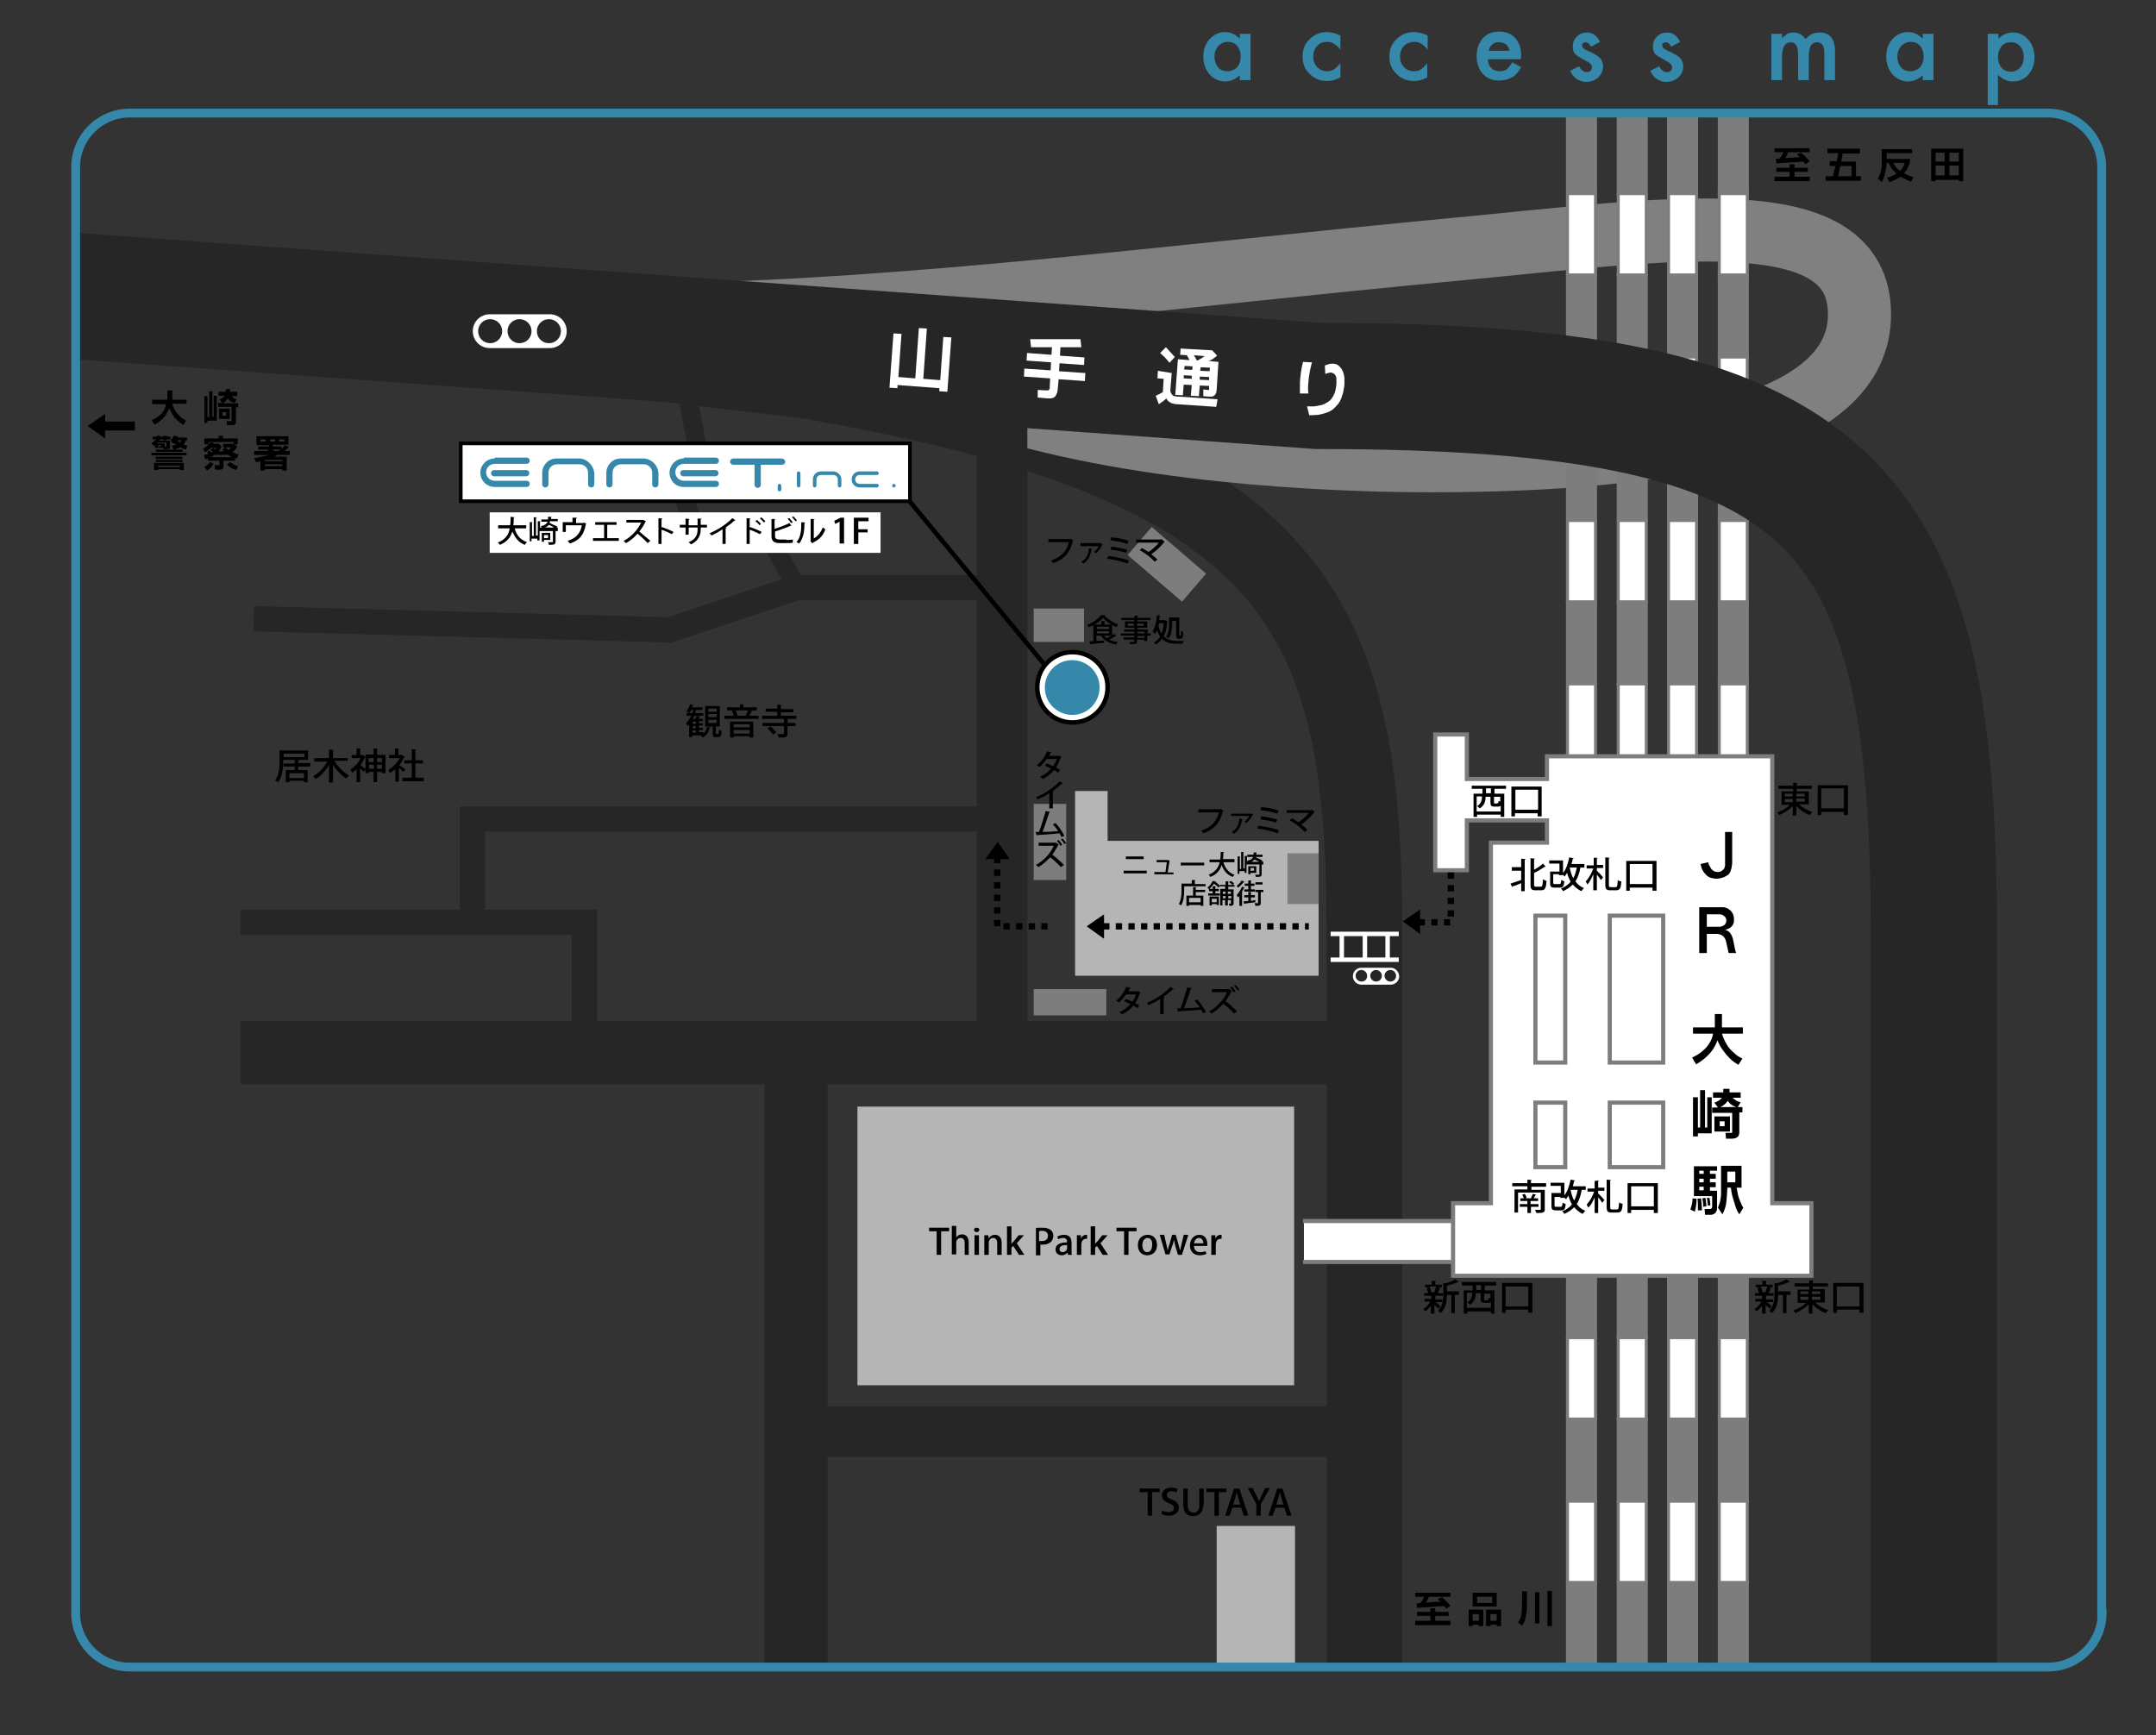 <?xml version="1.0" encoding="utf-8"?>
<!-- Generator: Adobe Illustrator 22.0.0, SVG Export Plug-In . SVG Version: 6.00 Build 0)  -->
<svg version="1.1" id="レイヤー_1" xmlns="http://www.w3.org/2000/svg" xmlns:xlink="http://www.w3.org/1999/xlink" x="0px"
	 y="0px" viewBox="0 0 484.3 389.8" style="enable-background:new 0 0 484.3 389.8;" xml:space="preserve">
<rect x="0" y="0" width="484.3" height="389.8" fill="#333333" stroke="none"/>
<style type="text/css">
	.st0{fill:none;stroke:#262626;stroke-width:17.008;stroke-miterlimit:10;}
	.st1{fill:#FFFFFF;}
	.st2{fill:#3588AA;}
	.st3{fill:#B5B5B6;}
	.st4{fill:none;stroke:#808080;stroke-width:14.173;stroke-miterlimit:10;}
	.st5{fill:#FFFFFF;stroke:#7D7D7D;stroke-width:0.672;}
	.st6{fill:#7D7D7D;stroke:#7D7D7D;stroke-width:0.672;}
	.st7{fill:#FFFFFF;stroke:#7D7D7D;stroke-width:0.929;}
	.st8{fill:none;stroke:#262626;stroke-width:28.346;stroke-miterlimit:10;}
	.st9{fill:none;stroke:#262626;stroke-width:14.173;stroke-miterlimit:10;}
	.st10{fill:none;stroke:#262626;stroke-width:11.339;stroke-miterlimit:10;}
	.st11{fill:none;stroke:#262626;stroke-width:5.669;stroke-miterlimit:10;}
	.st12{fill:none;stroke:#262626;stroke-width:4.252;stroke-miterlimit:10;}
	.st13{fill:#7D7D7D;}
	.st14{fill:none;stroke:#000000;stroke-width:1.417;stroke-miterlimit:10;stroke-dasharray:1.417,1.417;}
	.st15{fill:#FFFFFF;stroke:#000000;stroke-width:1.016;}
	.st16{fill:#FFFFFF;stroke:#000000;stroke-width:0.814;}
	.st17{fill:none;stroke:#3588AA;stroke-width:1.984;}
	.st18{fill:none;stroke:#FFFFFF;stroke-miterlimit:10;}
</style>
<path class="st0" d="M20.5,66.5l160.5,19c111.3,19,125.5,52.7,125.5,124.3c0,70.1,0,164.8,0,164.8"/>
<rect x="292.9" y="274.3" class="st1" width="33.5" height="9.2"/>
<g>
	<path class="st2" d="M278.5,7.6h2.4V18h-2.4v-1.1c-1,0.9-2.1,1.4-3.2,1.4c-1.4,0-2.6-0.5-3.6-1.6c-0.9-1.1-1.4-2.4-1.4-4
		c0-1.6,0.5-2.9,1.4-3.9c0.9-1,2.1-1.6,3.5-1.6c1.2,0,2.3,0.5,3.3,1.5V7.6z M272.8,12.7c0,1,0.3,1.8,0.8,2.4
		c0.5,0.6,1.2,0.9,2.1,0.9c0.9,0,1.6-0.3,2.2-0.9c0.5-0.6,0.8-1.4,0.8-2.4c0-1-0.3-1.8-0.8-2.4c-0.5-0.6-1.3-0.9-2.1-0.9
		c-0.8,0-1.5,0.3-2.1,0.9C273.1,11,272.8,11.8,272.8,12.7z"/>
	<path class="st2" d="M301.1,8v3.2c-0.5-0.7-1-1.1-1.5-1.4c-0.4-0.3-0.9-0.4-1.5-0.4c-0.9,0-1.7,0.3-2.2,0.9
		c-0.6,0.6-0.9,1.4-0.9,2.4c0,1,0.3,1.8,0.9,2.4c0.6,0.6,1.3,0.9,2.2,0.9c0.6,0,1.1-0.1,1.5-0.4c0.4-0.2,0.9-0.7,1.5-1.4v3.2
		c-1,0.5-2,0.8-2.9,0.8c-1.6,0-3-0.5-4-1.6c-1.1-1-1.6-2.3-1.6-3.9c0-1.6,0.5-2.9,1.6-3.9c1.1-1.1,2.4-1.6,4-1.6
		C299.3,7.3,300.2,7.5,301.1,8z"/>
	<path class="st2" d="M320.7,8v3.2c-0.5-0.7-1-1.1-1.5-1.4c-0.4-0.3-0.9-0.4-1.5-0.4c-0.9,0-1.7,0.3-2.3,0.9
		c-0.6,0.6-0.9,1.4-0.9,2.4c0,1,0.3,1.8,0.9,2.4c0.6,0.6,1.3,0.9,2.2,0.9c0.6,0,1.1-0.1,1.5-0.4c0.4-0.2,0.9-0.7,1.5-1.4v3.2
		c-1,0.5-1.9,0.8-2.9,0.8c-1.6,0-3-0.5-4-1.6c-1.1-1-1.6-2.3-1.6-3.9c0-1.6,0.5-2.9,1.6-3.9c1.1-1.1,2.4-1.6,4-1.6
		C318.8,7.3,319.8,7.5,320.7,8z"/>
	<path class="st2" d="M341.6,13.3h-7.4c0.1,0.9,0.3,1.5,0.8,2c0.5,0.5,1.1,0.7,1.9,0.7c0.6,0,1.1-0.1,1.5-0.4
		c0.4-0.3,0.8-0.8,1.3-1.6l2,1.1c-0.3,0.5-0.6,1-1,1.4c-0.3,0.4-0.7,0.7-1.1,0.9c-0.4,0.2-0.8,0.4-1.3,0.5c-0.5,0.1-1,0.2-1.5,0.2
		c-1.6,0-2.8-0.5-3.7-1.5c-0.9-1-1.4-2.3-1.4-4c0-1.6,0.5-3,1.4-4c0.9-1,2.1-1.5,3.7-1.5c1.5,0,2.7,0.5,3.6,1.5c0.9,1,1.3,2.3,1.3,4
		L341.6,13.3z M339.1,11.4c-0.3-1.3-1.1-1.9-2.4-1.9c-0.3,0-0.6,0-0.8,0.1c-0.3,0.1-0.5,0.2-0.7,0.4c-0.2,0.2-0.4,0.4-0.5,0.6
		c-0.1,0.2-0.3,0.5-0.3,0.8H339.1z"/>
	<path class="st2" d="M359.4,9.4l-2,1.1c-0.3-0.6-0.7-1-1.2-1c-0.2,0-0.4,0.1-0.6,0.2c-0.2,0.1-0.2,0.3-0.2,0.6
		c0,0.4,0.5,0.8,1.4,1.2c1.3,0.5,2.1,1.1,2.6,1.5c0.4,0.5,0.7,1.1,0.7,1.9c0,1-0.4,1.8-1.1,2.5c-0.7,0.6-1.6,1-2.6,1
		c-1.7,0-3-0.9-3.7-2.5l2-1c0.3,0.5,0.5,0.8,0.7,0.9c0.3,0.3,0.6,0.4,1,0.4c0.8,0,1.2-0.4,1.2-1.1c0-0.4-0.3-0.8-0.9-1.2
		c-0.2-0.1-0.5-0.2-0.7-0.4c-0.2-0.1-0.5-0.2-0.7-0.4c-0.7-0.3-1.2-0.7-1.5-1c-0.4-0.4-0.5-1-0.5-1.7c0-0.9,0.3-1.6,0.9-2.2
		c0.6-0.6,1.4-0.9,2.3-0.9C357.8,7.3,358.7,8,359.4,9.4z"/>
	<path class="st2" d="M377.4,9.4l-2,1.1c-0.3-0.6-0.7-1-1.2-1c-0.2,0-0.4,0.1-0.6,0.2c-0.2,0.1-0.2,0.3-0.2,0.6
		c0,0.4,0.5,0.8,1.4,1.2c1.3,0.5,2.1,1.1,2.6,1.5c0.4,0.5,0.7,1.1,0.7,1.9c0,1-0.4,1.8-1.1,2.5c-0.7,0.6-1.6,1-2.6,1
		c-1.7,0-3-0.9-3.7-2.5l2-1c0.3,0.5,0.5,0.8,0.7,0.9c0.3,0.3,0.6,0.4,1,0.4c0.8,0,1.2-0.4,1.2-1.1c0-0.4-0.3-0.8-0.9-1.2
		c-0.2-0.1-0.5-0.2-0.7-0.4c-0.2-0.1-0.5-0.2-0.7-0.4c-0.7-0.3-1.2-0.7-1.5-1c-0.4-0.4-0.5-1-0.5-1.7c0-0.9,0.3-1.6,0.9-2.2
		c0.6-0.6,1.4-0.9,2.3-0.9C375.7,7.3,376.7,8,377.4,9.4z"/>
	<path class="st2" d="M397.9,7.6h2.4v1c0.5-0.5,0.9-0.8,1.2-1c0.3-0.2,0.8-0.3,1.3-0.3c1.2,0,2.1,0.5,2.8,1.5c0.8-1,1.8-1.5,3.1-1.5
		c2.3,0,3.5,1.4,3.5,4.3V18h-2.4v-5.8c0-1-0.1-1.7-0.4-2.1c-0.3-0.4-0.7-0.6-1.2-0.6c-0.7,0-1.1,0.3-1.4,0.7
		c-0.3,0.5-0.5,1.3-0.5,2.4V18h-2.4v-5.7c0-1.8-0.5-2.8-1.6-2.8c-0.7,0-1.2,0.3-1.5,0.8c-0.3,0.5-0.5,1.3-0.5,2.4V18h-2.4V7.6z"/>
	<path class="st2" d="M431.9,7.6h2.4V18h-2.4v-1.1c-1,0.9-2.1,1.4-3.2,1.4c-1.4,0-2.6-0.5-3.6-1.6c-0.9-1.1-1.4-2.4-1.4-4
		c0-1.6,0.5-2.9,1.4-3.9c0.9-1,2.1-1.6,3.5-1.6c1.2,0,2.3,0.5,3.3,1.5V7.6z M426.2,12.7c0,1,0.3,1.8,0.8,2.4
		c0.5,0.6,1.2,0.9,2.1,0.9c0.9,0,1.6-0.3,2.2-0.9c0.5-0.6,0.8-1.4,0.8-2.4c0-1-0.3-1.8-0.8-2.4c-0.5-0.6-1.3-0.9-2.1-0.9
		c-0.8,0-1.5,0.3-2.1,0.9C426.5,11,426.2,11.8,426.2,12.7z"/>
	<path class="st2" d="M448.9,23.6h-2.4V7.6h2.4v1.1c0.9-0.9,2-1.4,3.2-1.4c1.4,0,2.6,0.5,3.5,1.6c0.9,1,1.4,2.4,1.4,4
		c0,1.6-0.5,2.9-1.4,3.9c-0.9,1-2.1,1.5-3.5,1.5c-1.2,0-2.3-0.5-3.3-1.5V23.6z M454.6,12.8c0-1-0.3-1.8-0.8-2.4
		c-0.6-0.6-1.2-0.9-2.1-0.9c-0.9,0-1.6,0.3-2.1,0.9c-0.5,0.6-0.8,1.4-0.8,2.4c0,1,0.3,1.8,0.8,2.4c0.5,0.6,1.2,0.9,2.1,0.9
		c0.8,0,1.5-0.3,2.1-0.9C454.3,14.6,454.6,13.8,454.6,12.8z"/>
</g>
<g>
	<path d="M325.4,362.1v0.9h-3v1.1h3.4v1h-7.9v-1h3.4V363h-3v-0.9h3v-0.8h1.1v0.8H325.4z M325.8,357.8v0.9H321
		c-0.2,0.5-0.4,0.9-0.7,1.3l3.3-0.2c-0.2-0.2-0.4-0.4-0.7-0.6l1-0.4c0.7,0.6,1.3,1.2,1.9,1.9l-0.9,0.7c-0.2-0.2-0.3-0.4-0.5-0.6
		l-6.1,0.4l-0.1-1l0.9-0.1c0.3-0.4,0.6-0.9,0.8-1.4h-2v-0.9H325.8z"/>
	<path d="M333.2,361.6v3.7h-1V365h-1.4v0.3h-0.9v-3.7H333.2z M332.2,364.1v-1.5h-1.4v1.5H332.2z M336.2,357.8v3.1h-5.4v-3.1H336.2z
		 M335.2,360.1v-1.4h-3.4v1.4H335.2z M337.2,361.6v3.7h-1V365h-1.4v0.3h-1v-3.7H337.2z M336.2,364.1v-1.5h-1.4v1.5H336.2z"/>
	<path d="M343,357.5v3.3c0,0.5,0,1-0.1,1.5c-0.1,0.5-0.2,1-0.3,1.5c-0.1,0.5-0.4,1-0.7,1.4l-0.9-0.7c0.2-0.3,0.3-0.6,0.5-0.9
		c0.2-0.5,0.3-1,0.3-1.5s0.1-1,0.1-1.5v-3.1H343z M345.8,357.7v7h-1v-7H345.8z M348.6,357.4v7.9h-1v-7.9H348.6z"/>
</g>
<polygon class="st3" points="248.8,188.9 248.8,177.7 241.5,177.7 241.5,219.2 296.2,219.2 296.2,188.9 "/>
<path class="st4" d="M152.6,70.6c51.7-0.9,113-8.8,173.3-14.5c48.2-4.5,91.8-11.7,91.8,14.5c0,24.4-40.2,32.9-96,32.9
	c-16.1,0-59.9-0.9-95.5-11.4"/>
<g>
	<rect x="386.2" y="337.2" class="st5" width="6.3" height="18.4"/>
	<rect x="386.2" y="190.3" class="st5" width="6.3" height="18.4"/>
	<rect x="386.2" y="153.6" class="st5" width="6.3" height="18.4"/>
	<rect x="386.2" y="116.9" class="st5" width="6.3" height="18.4"/>
	<rect x="386.2" y="80.1" class="st5" width="6.3" height="18.4"/>
	<rect x="386.2" y="43.4" class="st5" width="6.3" height="18.4"/>
	<rect x="386.2" y="227" class="st5" width="6.3" height="18.4"/>
	<rect x="386.2" y="300.4" class="st5" width="6.3" height="18.4"/>
	<rect x="386.2" y="263.7" class="st5" width="6.3" height="18.4"/>
	<g>
		<rect x="386.2" y="355.5" class="st6" width="6.3" height="18.4"/>
		<rect x="386.2" y="318.8" class="st6" width="6.3" height="18.4"/>
		<rect x="386.2" y="171.9" class="st6" width="6.3" height="18.4"/>
		<rect x="386.2" y="135.2" class="st6" width="6.3" height="18.4"/>
		<rect x="386.2" y="98.5" class="st6" width="6.3" height="18.4"/>
		<rect x="386.2" y="61.8" class="st6" width="6.3" height="18.4"/>
		<rect x="386.2" y="25.1" class="st6" width="6.3" height="18.4"/>
		<rect x="386.2" y="245.4" class="st6" width="6.3" height="18.4"/>
		<rect x="386.2" y="208.6" class="st6" width="6.3" height="18.4"/>
		<rect x="386.2" y="282.1" class="st6" width="6.3" height="18.4"/>
	</g>
</g>
<g>
	<rect x="374.8" y="337.2" class="st5" width="6.3" height="18.4"/>
	<rect x="374.8" y="190.3" class="st5" width="6.3" height="18.4"/>
	<rect x="374.8" y="153.6" class="st5" width="6.3" height="18.4"/>
	<rect x="374.8" y="116.9" class="st5" width="6.3" height="18.4"/>
	<rect x="374.8" y="80.1" class="st5" width="6.3" height="18.4"/>
	<rect x="374.8" y="43.4" class="st5" width="6.3" height="18.4"/>
	<rect x="374.8" y="227" class="st5" width="6.3" height="18.4"/>
	<rect x="374.8" y="300.4" class="st5" width="6.3" height="18.4"/>
	<rect x="374.8" y="263.7" class="st5" width="6.3" height="18.4"/>
	<g>
		<rect x="374.8" y="355.5" class="st6" width="6.3" height="18.4"/>
		<rect x="374.8" y="318.8" class="st6" width="6.3" height="18.4"/>
		<rect x="374.8" y="171.9" class="st6" width="6.3" height="18.4"/>
		<rect x="374.8" y="135.2" class="st6" width="6.3" height="18.4"/>
		<rect x="374.8" y="98.5" class="st6" width="6.3" height="18.4"/>
		<rect x="374.8" y="61.8" class="st6" width="6.3" height="18.4"/>
		<rect x="374.8" y="25.1" class="st6" width="6.3" height="18.4"/>
		<rect x="374.8" y="245.4" class="st6" width="6.3" height="18.4"/>
		<rect x="374.8" y="208.6" class="st6" width="6.3" height="18.4"/>
		<rect x="374.8" y="282.1" class="st6" width="6.3" height="18.4"/>
	</g>
</g>
<g>
	<rect x="363.5" y="337.2" class="st5" width="6.3" height="18.4"/>
	<rect x="363.5" y="190.3" class="st5" width="6.3" height="18.4"/>
	<rect x="363.5" y="153.6" class="st5" width="6.3" height="18.4"/>
	<rect x="363.5" y="116.9" class="st5" width="6.3" height="18.4"/>
	<rect x="363.5" y="80.1" class="st5" width="6.3" height="18.4"/>
	<rect x="363.5" y="43.4" class="st5" width="6.3" height="18.4"/>
	<rect x="363.5" y="227" class="st5" width="6.3" height="18.4"/>
	<rect x="363.5" y="300.4" class="st5" width="6.3" height="18.4"/>
	<rect x="363.5" y="263.7" class="st5" width="6.3" height="18.4"/>
	<g>
		<rect x="363.5" y="355.5" class="st6" width="6.3" height="18.4"/>
		<rect x="363.5" y="318.8" class="st6" width="6.3" height="18.4"/>
		<rect x="363.5" y="171.9" class="st6" width="6.3" height="18.4"/>
		<rect x="363.5" y="135.2" class="st6" width="6.3" height="18.4"/>
		<rect x="363.5" y="98.5" class="st6" width="6.3" height="18.4"/>
		<rect x="363.5" y="61.8" class="st6" width="6.3" height="18.4"/>
		<rect x="363.5" y="25.1" class="st6" width="6.3" height="18.4"/>
		<rect x="363.5" y="245.4" class="st6" width="6.3" height="18.4"/>
		<rect x="363.5" y="208.6" class="st6" width="6.3" height="18.4"/>
		<rect x="363.5" y="282.1" class="st6" width="6.3" height="18.4"/>
	</g>
</g>
<g>
	<rect x="352.1" y="337.2" class="st5" width="6.3" height="18.4"/>
	<rect x="352.1" y="190.3" class="st5" width="6.3" height="18.4"/>
	<rect x="352.1" y="153.6" class="st5" width="6.3" height="18.4"/>
	<rect x="352.1" y="116.9" class="st5" width="6.3" height="18.4"/>
	<rect x="352.1" y="80.1" class="st5" width="6.3" height="18.4"/>
	<rect x="352.1" y="43.4" class="st5" width="6.3" height="18.4"/>
	<rect x="352.1" y="227" class="st5" width="6.3" height="18.4"/>
	<rect x="352.1" y="300.4" class="st5" width="6.3" height="18.4"/>
	<rect x="352.1" y="263.7" class="st5" width="6.3" height="18.4"/>
	<g>
		<rect x="352.1" y="355.5" class="st6" width="6.3" height="18.4"/>
		<rect x="352.1" y="318.8" class="st6" width="6.3" height="18.4"/>
		<rect x="352.1" y="171.9" class="st6" width="6.3" height="18.4"/>
		<rect x="352.1" y="135.2" class="st6" width="6.3" height="18.4"/>
		<rect x="352.1" y="98.5" class="st6" width="6.3" height="18.4"/>
		<rect x="352.1" y="61.8" class="st6" width="6.3" height="18.4"/>
		<rect x="352.1" y="25.1" class="st6" width="6.3" height="18.4"/>
		<rect x="352.1" y="245.4" class="st6" width="6.3" height="18.4"/>
		<rect x="352.1" y="208.6" class="st6" width="6.3" height="18.4"/>
		<rect x="352.1" y="282.1" class="st6" width="6.3" height="18.4"/>
	</g>
</g>
<g>
	<polygon class="st7" points="406.9,270.3 398.1,270.3 398.1,205.7 398.1,190.6 398.1,189.3 398.1,170.9 398.1,169.9 347.5,169.9 
		347.5,175 329.5,175 329.5,165 322.4,165 322.4,195.5 329.5,195.5 329.5,184.3 347.5,184.3 347.5,189.3 344.9,189.3 337,189.3 
		334.9,189.3 334.9,244.3 334.9,255.8 334.9,270.3 326.4,270.3 326.4,286.6 334.9,286.6 344.9,286.6 351.6,286.6 361.6,286.6 
		406.9,286.6 	"/>
	<rect x="361.6" y="205.7" class="st7" width="12" height="33"/>
	<rect x="344.9" y="205.7" class="st7" width="6.7" height="33"/>
	<rect x="344.9" y="247.7" class="st7" width="6.7" height="14.5"/>
	<rect x="361.6" y="247.7" class="st7" width="12" height="14.5"/>
</g>
<g>
	<path d="M406.2,180.7h-2.1c0.8,0.7,1.9,1.4,3,1.7c-0.2,0.2-0.4,0.5-0.6,0.7c-1.1-0.4-2.2-1.2-3-2v2.1h-0.8v-2.1
		c-0.8,0.8-1.9,1.5-3,2c-0.1-0.2-0.4-0.5-0.5-0.6c1-0.3,2.2-1,2.9-1.7h-1.9v-3h2.6v-0.6h-3.3v-0.7h3.3v-0.7l1,0.1
		c0,0.1-0.1,0.1-0.2,0.1v0.5h3.4v0.7h-3.4v0.6h2.7V180.7z M400.9,178.3v0.6h1.8v-0.6H400.9z M400.9,179.5v0.7h1.8v-0.7H400.9z
		 M405.4,178.3h-1.9v0.6h1.9V178.3z M405.4,180.1v-0.7h-1.9v0.7H405.4z"/>
	<path d="M408.3,176.4h6.8v6.7h-0.9v-0.7h-5.1v0.7h-0.8V176.4z M409.1,181.6h5.1v-4.5h-5.1V181.6z"/>
</g>
<g>
	<path d="M341.7,194.7v-1.8l1,0.1c0,0.1-0.1,0.1-0.2,0.1v7.1h-0.8v-1.8c-0.7,0.3-1.4,0.6-1.9,0.7c0,0.1-0.1,0.1-0.1,0.2l-0.4-0.8
		c0.6-0.2,1.5-0.5,2.4-0.8v-2.1h-2.1v-0.8H341.7z M344.6,198.7c0,0.4,0.1,0.5,0.4,0.5h1.1c0.4,0,0.4-0.3,0.5-1.7
		c0.2,0.2,0.5,0.3,0.8,0.4c-0.1,1.5-0.3,2.1-1.2,2.1h-1.3c-0.9,0-1.1-0.3-1.1-1.3v-5.9l1,0.1c0,0.1-0.1,0.1-0.2,0.1v2.4
		c0.7-0.4,1.5-0.9,2-1.4l0.6,0.7c0,0-0.1,0.1-0.2,0c-0.6,0.4-1.5,1-2.4,1.4V198.7z"/>
	<path d="M355.7,194.9H355c-0.2,1.3-0.6,2.3-1.1,3.1c0.5,0.7,1.1,1.2,1.9,1.5c-0.2,0.2-0.4,0.5-0.6,0.7c-0.8-0.4-1.4-0.9-1.9-1.5
		c-0.6,0.6-1.3,1.1-2.2,1.5c-0.1-0.2-0.3-0.5-0.5-0.6c0.9-0.3,1.7-0.9,2.2-1.5c-0.3-0.6-0.6-1.3-0.8-2c-0.2,0.3-0.4,0.6-0.5,0.8
		c-0.1-0.1-0.4-0.3-0.5-0.4v0.1h-0.8v-0.2h-1.3v1.9c0,0.3,0.1,0.3,0.4,0.3h1c0.3,0,0.3-0.1,0.4-0.9c0.2,0.1,0.5,0.2,0.7,0.3
		c-0.1,1.1-0.3,1.4-1,1.4h-1.2c-0.8,0-1-0.2-1-1v-2.6h2.1V194h-2.3v-0.7h3.1v2.8c0.7-0.8,1.1-2.1,1.4-3.5l1,0.2
		c0,0.1-0.1,0.1-0.2,0.1c-0.1,0.4-0.2,0.8-0.3,1.2h2.9V194.9z M352.6,194.9L352.6,194.9c0.2,0.9,0.4,1.7,0.8,2.4
		c0.4-0.7,0.6-1.5,0.8-2.4H352.6z"/>
	<path d="M358.9,192.7c0,0.1-0.1,0.1-0.2,0.1v1.5h1.4v0.7h-1.4v0.6c0.3,0.3,1.2,1.2,1.4,1.5l-0.5,0.6c-0.2-0.3-0.5-0.8-0.9-1.2v3.5
		h-0.8v-3.6c-0.4,0.9-0.8,1.7-1.3,2.3c-0.1-0.2-0.3-0.5-0.4-0.7c0.7-0.7,1.3-1.8,1.7-2.9h-1.5v-0.7h1.6v-1.7L358.9,192.7z
		 M361.4,198.8c0,0.4,0.1,0.5,0.4,0.5h1.1c0.4,0,0.4-0.3,0.5-1.6c0.2,0.2,0.5,0.3,0.8,0.3c-0.1,1.5-0.3,2-1.2,2h-1.3
		c-0.9,0-1.1-0.3-1.1-1.3v-6.1l1,0.1c0,0.1-0.1,0.1-0.2,0.1V198.8z"/>
	<path d="M365.3,193.4h6.8v6.7h-0.9v-0.7h-5.1v0.7h-0.8V193.4z M366.1,198.6h5.1v-4.5h-5.1V198.6z"/>
</g>
<g>
	<path d="M347.4,266.6H344v0.7h3v4.4c0,0.7-0.3,0.8-1.9,0.8c0-0.2-0.2-0.5-0.3-0.7c0.3,0,0.6,0,0.8,0c0.5,0,0.5,0,0.5-0.2v-3.7H341
		v4.5h-0.8v-5.2h2.9v-0.7h-3.4v-0.7h3.4v-0.8l1,0.1c0,0.1-0.1,0.1-0.2,0.1v0.6h3.4V266.6z M345.7,271.1h-1.8v1.4h-0.8v-1.4h-1.7
		v-0.6h1.7v-0.7h-1.6v-0.6h0.8c-0.1-0.2-0.2-0.6-0.4-0.8l0.6-0.2c0.2,0.3,0.4,0.6,0.4,0.9l-0.3,0.1h1.5c-0.1,0-0.2-0.1-0.2-0.1
		c0.2-0.3,0.3-0.7,0.4-0.9l0.8,0.2c0,0-0.1,0.1-0.2,0.1c-0.1,0.2-0.3,0.5-0.4,0.7h1v0.6h-1.7v0.7h1.8V271.1z"/>
	<path d="M356,267.3h-0.7c-0.2,1.3-0.6,2.3-1.1,3.2c0.5,0.7,1.1,1.2,1.9,1.5c-0.2,0.2-0.4,0.5-0.6,0.7c-0.8-0.4-1.4-0.9-1.9-1.5
		c-0.6,0.6-1.3,1.1-2.2,1.5c-0.1-0.2-0.3-0.5-0.5-0.6c0.9-0.3,1.7-0.9,2.2-1.5c-0.3-0.6-0.6-1.3-0.8-2c-0.2,0.3-0.4,0.6-0.5,0.8
		c-0.1-0.1-0.4-0.3-0.5-0.4v0.1h-0.8v-0.2h-1.3v1.9c0,0.3,0.1,0.3,0.4,0.3h1c0.3,0,0.3-0.1,0.4-0.9c0.2,0.1,0.5,0.2,0.7,0.3
		c-0.1,1.1-0.3,1.4-1,1.4h-1.2c-0.8,0-1-0.2-1-1V268h2.1v-1.6h-2.3v-0.7h3.1v2.8c0.7-0.8,1.1-2.1,1.4-3.5l1,0.2
		c0,0.1-0.1,0.1-0.2,0.1c-0.1,0.4-0.2,0.8-0.3,1.2h2.9V267.3z M352.8,267.3L352.8,267.3c0.2,0.9,0.4,1.7,0.8,2.4
		c0.4-0.7,0.6-1.5,0.8-2.4H352.8z"/>
	<path d="M359.2,265.2c0,0.1-0.1,0.1-0.2,0.1v1.5h1.4v0.7H359v0.6c0.3,0.3,1.2,1.2,1.4,1.5l-0.5,0.6c-0.2-0.3-0.5-0.8-0.9-1.2v3.5
		h-0.8V269c-0.4,0.9-0.8,1.7-1.4,2.3c-0.1-0.2-0.3-0.5-0.4-0.7c0.7-0.7,1.3-1.8,1.7-2.9h-1.5v-0.7h1.6v-1.7L359.2,265.2z
		 M361.7,271.2c0,0.4,0.1,0.5,0.4,0.5h1.1c0.4,0,0.4-0.3,0.5-1.6c0.2,0.2,0.5,0.3,0.8,0.3c-0.1,1.5-0.3,2-1.2,2H362
		c-0.9,0-1.1-0.3-1.1-1.3v-6.1l1,0.1c0,0.1-0.1,0.1-0.2,0.1V271.2z"/>
	<path d="M365.6,265.8h6.8v6.7h-0.9v-0.7h-5.1v0.7h-0.8V265.8z M366.4,271h5.1v-4.5h-5.1V271z"/>
</g>
<g>
	<path d="M396.7,292.4c0.3,0.2,1.1,0.8,1.3,1l-0.5,0.6c-0.2-0.2-0.5-0.5-0.9-0.8v1.9h-0.8v-1.8c-0.4,0.5-0.8,1-1.2,1.3
		c-0.1-0.2-0.4-0.4-0.5-0.5c0.6-0.4,1.2-1,1.6-1.7h-1.4v-0.6h1.5v-0.7h-1.6v-0.6h0.9c-0.1-0.3-0.2-0.7-0.3-1.1l0.6-0.2h-1v-0.6h1.5
		v-0.9l1,0.1c0,0.1-0.1,0.1-0.2,0.1v0.7h1.5v0.6h-1l0.7,0.2c0,0.1-0.1,0.1-0.2,0.1c-0.1,0.3-0.3,0.7-0.4,1h1.1v0.6h-1.5
		c0,0-0.1,0-0.2,0.1v0.7h1.6v0.6h-1.6V292.4z M396.6,290.2c0.1-0.3,0.3-0.8,0.4-1.2h-1.5c0.2,0.4,0.3,0.9,0.4,1.2l-0.2,0.1h1.1
		L396.6,290.2z M402.2,290.2v0.7h-0.9v4.1h-0.8v-4.1h-1.1c0,0.9,0,2.8-1.4,4.1c-0.1-0.2-0.4-0.4-0.6-0.5c1-1,1.2-2.4,1.2-3.5v-2.8
		l0.5,0.1c0.8-0.2,1.7-0.6,2.2-0.9l0.8,0.6c0,0-0.1,0.1-0.2,0c-0.6,0.3-1.6,0.6-2.5,0.8v1.3H402.2z"/>
	<path d="M409.7,292.6h-2c0.8,0.7,1.9,1.4,3,1.7c-0.2,0.2-0.4,0.5-0.6,0.7c-1.1-0.4-2.2-1.2-3-2v2.1h-0.8V293c-0.8,0.8-1.9,1.5-3,2
		c-0.1-0.2-0.4-0.5-0.5-0.6c1-0.3,2.2-1,2.9-1.7h-1.9v-3h2.6V289h-3.3v-0.7h3.3v-0.7l1,0.1c0,0.1-0.1,0.1-0.2,0.1v0.5h3.4v0.7h-3.4
		v0.6h2.7V292.6z M404.4,290.1v0.6h1.8v-0.6H404.4z M404.4,291.3v0.7h1.8v-0.7H404.4z M408.9,290.1h-1.9v0.6h1.9V290.1z M408.9,292
		v-0.7h-1.9v0.7H408.9z"/>
	<path d="M411.8,288.2h6.8v6.7h-0.9v-0.7h-5.1v0.7h-0.8V288.2z M412.6,293.5h5.1V289h-5.1V293.5z"/>
</g>
<g>
	<path d="M322.3,292.4c0.3,0.2,1.1,0.8,1.3,1l-0.5,0.6c-0.2-0.2-0.5-0.5-0.9-0.8v1.9h-0.8v-1.8c-0.4,0.5-0.8,1-1.2,1.3
		c-0.1-0.2-0.4-0.4-0.5-0.5c0.6-0.4,1.2-1,1.6-1.7H320v-0.6h1.5v-0.7h-1.6v-0.6h0.9c-0.1-0.3-0.2-0.7-0.3-1.1l0.6-0.2h-1v-0.6h1.5
		v-0.9l1,0.1c0,0.1-0.1,0.1-0.2,0.1v0.7h1.5v0.6h-1l0.7,0.2c0,0.1-0.1,0.1-0.2,0.1c-0.1,0.3-0.3,0.7-0.4,1h1.1v0.6h-1.5
		c0,0-0.1,0-0.2,0.1v0.7h1.6v0.6h-1.6V292.4z M322.2,290.2c0.1-0.3,0.3-0.8,0.4-1.2h-1.5c0.2,0.4,0.3,0.9,0.4,1.2l-0.2,0.1h1.1
		L322.2,290.2z M327.7,290.2v0.7h-0.9v4.1h-0.8v-4.1H325c0,0.9,0,2.8-1.4,4.1c-0.1-0.2-0.4-0.4-0.6-0.5c1-1,1.2-2.4,1.2-3.5v-2.8
		l0.5,0.1c0.8-0.2,1.7-0.6,2.2-0.9l0.8,0.6c0,0-0.1,0.1-0.2,0c-0.6,0.3-1.6,0.6-2.5,0.8v1.3H327.7z"/>
	<path d="M336.1,288.8h-2.6v1.1h2.2v5.2h-0.8v-0.5h-5.3v0.5h-0.8v-5.2h2v-1.1h-2.4V288h7.7V288.8z M329.6,293.8h5.3v-1.3
		c-0.1,0.1-0.3,0.2-0.6,0.2h-0.8c-0.7,0-0.9-0.2-0.9-0.9v-1.3h-1.1v0.1c0,0.8-0.2,1.8-1.3,2.5c-0.1-0.1-0.4-0.4-0.6-0.5
		c1.1-0.7,1.1-1.7,1.1-2.2h-1.2V293.8z M332.7,289.8v-1.1h-1.1v1.1H332.7z M334.2,292c0.2,0,0.2-0.1,0.2-0.5
		c0.1,0.1,0.3,0.1,0.4,0.2v-1.1h-1.4v1.3c0,0.2,0,0.2,0.2,0.2H334.2z"/>
	<path d="M337.4,288.2h6.8v6.7h-0.9v-0.7h-5.1v0.7h-0.8V288.2z M338.2,293.5h5.1V289h-5.1V293.5z"/>
</g>
<g>
	<path d="M338.3,177.2h-2.6v1.1h2.2v5.2h-0.8V183h-5.3v0.5H331v-5.2h2v-1.1h-2.4v-0.7h7.7V177.2z M331.8,182.3h5.3v-1.3
		c-0.1,0.1-0.3,0.2-0.6,0.2h-0.8c-0.7,0-0.9-0.2-0.9-0.9V179h-1.1v0.1c0,0.8-0.2,1.8-1.3,2.5c-0.1-0.1-0.4-0.4-0.6-0.5
		c1.1-0.7,1.1-1.7,1.1-2.2h-1.2V182.3z M334.9,178.2v-1.1h-1.1v1.1H334.9z M336.4,180.4c0.2,0,0.2-0.1,0.2-0.5
		c0.1,0.1,0.3,0.1,0.4,0.2V179h-1.4v1.3c0,0.2,0,0.2,0.2,0.2H336.4z"/>
	<path d="M339.5,176.7h6.8v6.7h-0.9v-0.7h-5.1v0.7h-0.8V176.7z M340.4,181.9h5.1v-4.5h-5.1V181.9z"/>
</g>
<g>
	<g>
		<path d="M274.8,182.1c0,0-0.1,0.1-0.1,0.1c-0.6,2.6-2,4.2-4.4,5c-0.1-0.2-0.3-0.4-0.5-0.6c2.3-0.7,3.6-2.2,4-4.1h-4.6v-0.7h4.9
			l0.1-0.1L274.8,182.1z"/>
		<path d="M281.5,182.9c0,0-0.1,0.1-0.1,0.1c-0.3,0.7-0.9,1.4-1.4,1.9c-0.1-0.1-0.4-0.3-0.5-0.3c0.5-0.3,0.9-0.9,1.1-1.3h-4.1v-0.5
			h4.4l0.1,0L281.5,182.9z M279.2,184c0,0.1-0.1,0.1-0.2,0.1c-0.2,1.2-0.6,2.4-1.8,3.2c-0.1-0.1-0.4-0.3-0.5-0.4
			c1.2-0.7,1.6-1.7,1.7-3L279.2,184z"/>
		<path d="M282.7,185.5c1.6,0.2,3.4,0.6,4.6,1l-0.3,0.7c-1.1-0.4-3-0.9-4.6-1.1L282.7,185.5z M283.3,181.3c1.3,0.1,2.9,0.4,3.9,0.8
			l-0.3,0.7c-1-0.4-2.6-0.7-3.8-0.8L283.3,181.3z M283.3,183.4c1.1,0.1,2.6,0.4,3.6,0.7l-0.2,0.7c-0.8-0.3-2.4-0.6-3.5-0.7
			L283.3,183.4z"/>
		<path d="M295.3,182.4c0,0-0.1,0.1-0.1,0.1c-0.7,0.9-1.8,2-2.9,2.7c0.5,0.4,1.1,0.9,1.4,1.2l-0.6,0.5c-0.8-0.9-2.2-2-3.4-2.6
			l0.5-0.5c0.5,0.3,1,0.6,1.5,0.9c0.9-0.6,1.8-1.4,2.3-2.1H289V182h5.7l0.1-0.1L295.3,182.4z"/>
	</g>
</g>
<g>
	<g>
		<path d="M249.8,142.7c0.1-0.1,0.3-0.2,0.4-0.3l0.6,0.5c0,0-0.1,0-0.1,0c0,0,0,0-0.1,0c-0.4,0.2-0.9,0.5-1.4,0.8
			c0.5,0.3,1.2,0.4,1.9,0.5c-0.1,0.1-0.3,0.4-0.4,0.6c-1.6-0.3-2.7-0.9-3.4-2h-1v1.2c0.5,0,1.1-0.1,1.7-0.1l0,0.5
			c-1.1,0.1-2.2,0.2-3,0.3c0,0.1-0.1,0.1-0.1,0.1l-0.2-0.7l0.9-0.1v-3.6c-0.3,0.2-0.7,0.4-1,0.5c-0.1-0.1-0.3-0.4-0.4-0.5
			c1.3-0.5,2.5-1.4,3.1-2.2l1,0c0,0.1-0.1,0.1-0.2,0.1c0.7,0.8,2,1.6,3.1,2c-0.2,0.2-0.3,0.4-0.4,0.6c-0.3-0.1-0.7-0.3-1-0.5V142.7z
			 M248.1,140.3h1.6c-0.8-0.4-1.5-1-1.9-1.5c-0.4,0.5-1.1,1-1.9,1.5h1.5v-0.8l0.9,0.1c0,0.1-0.1,0.1-0.2,0.1V140.3z M246.4,140.8
			v0.5h2.7v-0.5H246.4z M246.4,141.8v0.5h2.7v-0.5H246.4z M248,142.8c0.2,0.2,0.4,0.4,0.6,0.6c0.3-0.2,0.7-0.4,1-0.6H248z"/>
		<path d="M258.5,142.3v0.5h-0.8v1.2h-0.7v-0.3h-1.6v0.3c0,0.7-0.3,0.7-1.6,0.7c0-0.2-0.1-0.4-0.2-0.5c0.2,0,0.4,0,0.6,0
			c0.5,0,0.6,0,0.6-0.2v-0.3h-2.4v-0.5h2.4v-0.4h-3v-0.5h3v-0.4h-2.3v-0.5h2.3v-0.4h-2.1v-1.4h2.1v-0.3h-2.9v-0.5h2.9v-0.5l0.9,0
			c0,0.1-0.1,0.1-0.2,0.1v0.4h2.9v0.5h-2.9v0.3h2.2v1.4h-2.2v0.4h2.3v0.9H258.5z M253.3,140.6h1.4v-0.5h-1.4V140.6z M256.9,140.1
			h-1.5v0.5h1.5V140.1z M255.5,141.9v0.4h1.6v-0.4H255.5z M257.1,143.3v-0.4h-1.6v0.4H257.1z"/>
		<path d="M261.8,139.4l0.4,0.1c0,0,0,0.1,0,0.1c-0.1,1.4-0.3,2.5-0.8,3.3c0.8,0.9,1.9,1.1,3,1.1c0.3,0,1.2,0,1.5,0
			c-0.1,0.2-0.2,0.5-0.3,0.6h-1.3c-1.3,0-2.4-0.2-3.3-1.1c-0.4,0.6-0.9,1-1.4,1.3c-0.1-0.2-0.3-0.4-0.4-0.5c0.6-0.3,1.1-0.7,1.4-1.3
			c-0.3-0.4-0.5-0.9-0.7-1.4c-0.1,0.3-0.3,0.6-0.5,0.8c-0.1-0.1-0.3-0.4-0.5-0.5c0.5-0.8,0.9-2.2,1-3.7l0.8,0.1
			c0,0.1-0.1,0.1-0.2,0.1c0,0.3-0.1,0.6-0.1,0.9h1.1L261.8,139.4z M260.4,140c-0.1,0.2-0.1,0.4-0.2,0.6c0.2,0.7,0.4,1.3,0.7,1.7
			c0.3-0.6,0.4-1.4,0.5-2.3H260.4z M263.3,139.3v0.8c0,1-0.1,2.4-0.8,3.3c-0.1-0.1-0.4-0.3-0.6-0.3c0.7-0.9,0.7-2.1,0.7-3v-1.4h2.3
			v3.7c0,0.3,0,0.4,0.1,0.4c0.2,0,0.2,0,0.2,0c0.1-0.1,0.1-0.4,0.1-1.1c0.1,0.1,0.3,0.2,0.5,0.3c0,1.1-0.1,1.5-0.7,1.5h-0.3
			c-0.2,0-0.3,0-0.4-0.1c-0.1-0.1-0.2-0.3-0.2-0.8v-3.1H263.3z"/>
	</g>
</g>
<g>
	<path d="M158,164.6v0.2c0.5-0.4,0.7-0.9,0.8-1.5l0.8,0.1c0,0.1-0.1,0.1-0.2,0.1c-0.2,0.8-0.5,1.7-1.6,2.2c-0.1-0.2-0.3-0.4-0.4-0.5
		h-1.9v0.4h-0.7v-2.8c-0.1,0.1-0.2,0.2-0.3,0.3c-0.1-0.1-0.3-0.4-0.4-0.6c0.4-0.4,0.8-1,1.2-1.7h-1.1v-0.6h1.3
		c0.1-0.2,0.2-0.5,0.3-0.7h-0.5c-0.1,0.3-0.3,0.5-0.5,0.7c-0.1-0.1-0.4-0.3-0.6-0.4c0.3-0.4,0.7-1,0.8-1.6l0.8,0.2
		c0,0.1-0.1,0.1-0.2,0.1c-0.1,0.1-0.1,0.3-0.2,0.4h2.4v0.6h-1.3c0,0-0.1,0-0.1,0c-0.1,0.2-0.2,0.5-0.2,0.7h1.8v0.6H156
		c-0.1,0.2-0.2,0.5-0.4,0.7h0.6c0.1-0.2,0.2-0.5,0.3-0.7l0.8,0.2c0,0.1-0.1,0.1-0.2,0.1c-0.1,0.1-0.1,0.3-0.2,0.4h1v0.5H157v0.5h0.9
		v0.5H157v0.5h0.9v0.5H157v0.5H158z M156.3,162.6v-0.5h-0.7v0.5H156.3z M156.3,163.6v-0.5h-0.7v0.5H156.3z M155.6,164.1v0.5h0.7
		v-0.5H155.6z M160.8,164.7c0,0.2,0,0.2,0.1,0.2h0.4c0.1,0,0.2-0.1,0.2-1c0.2,0.1,0.4,0.2,0.6,0.3c-0.1,1.1-0.2,1.4-0.8,1.4h-0.5
		c-0.6,0-0.7-0.2-0.7-0.8v-1.6h-1.7v-4.6h3.3v4.6h-0.9V164.7z M159.1,159.2v0.7h1.9v-0.7H159.1z M159.1,160.4v0.7h1.9v-0.7H159.1z
		 M159.1,161.7v0.7h1.9v-0.7H159.1z"/>
	<path d="M169,159.7c0,0.1-0.1,0.1-0.2,0.1c-0.1,0.3-0.3,0.7-0.5,1h2.1v0.7h-7.7v-0.7h2.1c-0.1-0.3-0.2-0.8-0.4-1.1l0.6-0.1h-1.7
		v-0.7h2.9v-0.7l1,0.1c0,0.1-0.1,0.1-0.2,0.1v0.5h3v0.7h-1.5L169,159.7z M164,165.7v-3.6h5.2v3.6h-0.8v-0.3h-3.6v0.3H164z
		 M168.4,162.7h-3.6v0.7h3.6V162.7z M164.8,164.8h3.6V164h-3.6V164.8z M167.8,160.8c-0.1,0-0.2-0.1-0.3-0.1c0.2-0.3,0.4-0.8,0.5-1.1
		h-2.8c0.2,0.3,0.4,0.8,0.5,1.1l-0.5,0.1H167.8z"/>
	<path d="M175.4,160.8h3.5v0.7h-7.7v-0.7h3.4v-0.9h-2.6v-0.7h2.6v-0.9l1,0.1c0,0.1-0.1,0.1-0.2,0.1v0.8h2.8v0.7h-2.8V160.8z
		 M177.1,161.6c0,0.1-0.1,0.1-0.2,0.1v0.7h1.8v0.7h-1.8v1.7c0,0.8-0.3,0.9-2,0.9c0-0.2-0.2-0.5-0.3-0.8c0.5,0,1.1,0,1.3,0
		c0.2,0,0.2,0,0.2-0.2v-1.6h-4.8v-0.7h4.8v-0.9L177.1,161.6z M173.6,165c-0.2-0.4-0.8-1-1.2-1.4l0.7-0.4c0.5,0.4,1,1,1.3,1.4
		L173.6,165z"/>
</g>
<g>
	<path d="M69.8,172.2H67v0.8h2.1v2.7h-0.8v-0.3H65v0.3h-0.8V173h2v-0.8h-2.5v-0.7h2.5v-0.8h-2.6v0.3c0,1.4-0.1,3.4-1.1,4.7
		c-0.2-0.1-0.5-0.3-0.7-0.4c0.9-1.2,1-3,1-4.3v-2.4h6.4v2.1h-2.9v0l0.9,0c0,0.1-0.1,0.1-0.2,0.1v0.6h2.7V172.2z M63.7,169.3v0.8h4.7
		v-0.8H63.7z M68.3,174.8v-1.1H65v1.1H68.3z"/>
	<path d="M78.1,170.9h-3c0.8,1.3,2,2.6,3.3,3.3c-0.2,0.2-0.5,0.5-0.6,0.7c-1.1-0.7-2.2-1.8-3-3.1v4h-0.9v-3.9
		c-0.8,1.3-1.8,2.4-3,3.1c-0.1-0.2-0.4-0.5-0.6-0.6c1.3-0.7,2.5-2,3.2-3.3h-2.9v-0.8h3.3v-1.9l1.1,0.1c0,0.1-0.1,0.1-0.2,0.1v1.7
		h3.3V170.9z"/>
	<path d="M81.6,169.7l0.5,0.3c0,0-0.1,0.1-0.1,0.1c-0.3,0.6-0.6,1.2-1,1.8c0.4,0.3,1,0.8,1.2,0.9l-0.5,0.6c-0.2-0.2-0.5-0.5-0.8-0.8
		v3.1h-0.8v-2.9c-0.3,0.3-0.7,0.6-1,0.8c-0.1-0.2-0.3-0.6-0.4-0.7c0.9-0.6,1.8-1.5,2.3-2.6H79v-0.7h1.1v-1.5l1,0.1
		c0,0.1-0.1,0.1-0.2,0.1v1.3h0.6L81.6,169.7z M84.7,169.6h1.9v4.1h-0.8v-0.3h-1.1v2.3h-0.8v-2.3h-1.1v0.3h-0.7v-4.2h1.8v-1.4l1,0.1
		c0,0.1-0.1,0.1-0.2,0.1V169.6z M83.9,170.3h-1.1v0.9h1.1V170.3z M82.9,172.7h1.1v-0.9h-1.1V172.7z M85.8,170.3h-1.1v0.9h1.1V170.3z
		 M84.7,172.7h1.1v-0.9h-1.1V172.7z"/>
	<path d="M90.9,170c0,0-0.1,0.1-0.1,0.1c-0.3,0.6-0.7,1.3-1.1,1.8c0.4,0.3,1.2,0.8,1.4,0.9l-0.5,0.6c-0.2-0.2-0.6-0.6-1-0.9v3.1
		h-0.8v-2.8c-0.4,0.3-0.8,0.6-1.2,0.9c-0.1-0.2-0.3-0.6-0.4-0.7c1-0.6,2-1.6,2.6-2.7h-2.4v-0.7h1.3v-1.5l1,0.1
		c0,0.1-0.1,0.1-0.2,0.1v1.3h0.7l0.1,0L90.9,170z M93.3,174.7h1.9v0.8h-4.8v-0.8h2.1v-3.2h-1.7v-0.7h1.7v-2.5l1,0.1
		c0,0.1-0.1,0.1-0.2,0.1v2.3h1.7v0.7h-1.7V174.7z"/>
</g>
<g>
	<path d="M257.6,195.6v0.6h-5.2v-0.6H257.6z M256.9,192.4v0.6h-4v-0.6H256.9z"/>
	<path d="M263.6,195.9v0.5h-4.3v-0.5h2.5c0.1-0.6,0.2-1.6,0.3-2.2h-2.3v-0.5h2.5l0.1,0l0.4,0.2c0,0-0.1,0.1-0.1,0.1
		c-0.1,0.6-0.3,1.8-0.4,2.5H263.6z"/>
	<path d="M265.2,193.8h5.3v0.6h-5c0,0.1-0.1,0.1-0.2,0.1L265.2,193.8z"/>
	<path d="M277.2,193.7h-2.4c0.4,1.3,1.2,2.4,2.5,2.8c-0.1,0.1-0.3,0.4-0.4,0.5c-1.3-0.5-2-1.4-2.5-2.7c-0.3,1.1-1,2.1-2.5,2.7
		c-0.1-0.2-0.3-0.4-0.4-0.5c1.6-0.6,2.2-1.7,2.5-2.8h-2.3v-0.6h2.4c0.1-0.6,0.1-1.2,0.1-1.7l0.8,0c0,0.1-0.1,0.1-0.2,0.1
		c0,0.5,0,1-0.1,1.5h2.6V193.7z"/>
	<path d="M283.8,193.7v0.5h-0.4v2.2c0,0.5-0.2,0.6-1.3,0.6c0-0.2-0.1-0.4-0.2-0.5c0.2,0,0.4,0,0.6,0c0.4,0,0.4,0,0.4-0.1v-2.2H280
		v1.9h-0.4v-0.4h-1.2v0.6H278v-3.9l0.6,0c0,0,0,0.1-0.1,0.1v2.7h0.3v-3.8l0.6,0c0,0-0.1,0.1-0.1,0.1v3.6h0.3v-2.8l0.6,0
		c0,0,0,0.1-0.1,0.1v1.2H283.8z M282.1,192.4c0,0.1,0,0.1,0,0.2c0.5,0.2,1.2,0.5,1.5,0.8l-0.4,0.4c-0.3-0.2-0.9-0.5-1.4-0.7
		c-0.3,0.3-0.7,0.6-1.4,0.7c0-0.1-0.2-0.3-0.3-0.4c0.8-0.2,1.2-0.4,1.4-0.9h-1.3v-0.5h1.4c0-0.2,0-0.3,0-0.5l0.7,0
		c0,0.1-0.1,0.1-0.1,0.1c0,0.1,0,0.3,0,0.4h1.4v0.5H282.1z M282.2,196.1h-1.3v0.3h-0.5v-1.8h1.8V196.1z M281.7,195h-0.8v0.6h0.8V195
		z"/>
	<path d="M268.4,198.6h2.4v0.5H266v1c0,1-0.1,2.4-0.7,3.3c-0.1-0.1-0.4-0.3-0.5-0.3c0.5-0.9,0.6-2.1,0.6-3v-1.6h2.3v-0.8l0.8,0
		c0,0.1,0,0.1-0.1,0.1V198.6z M268.8,199.3c0,0.1-0.1,0.1-0.2,0.1v0.5h2.1v0.5h-2.1v0.8h1.7v2.3h-0.6v-0.2h-2.6v0.2h-0.6v-2.3h1.5
		v-1.9L268.8,199.3z M269.7,202.7v-1h-2.6v1H269.7z"/>
	<path d="M277.3,199.2h-1.4v0.6h1.2v3.1c0,0.5-0.3,0.6-0.9,0.6c0-0.1-0.1-0.4-0.2-0.5c0.2,0,0.4,0,0.4,0c0.1,0,0.1,0,0.1-0.1v-0.7
		h-0.7v1.2h-0.6v-1.2h-0.6v1.2h-0.5v-3.7h1.1v-0.6H274V199l-0.3,0.4c-0.2-0.3-0.6-0.6-1-0.9c-0.3,0.4-0.6,0.8-1,1.2h0.7v-0.6l0.7,0
		c0,0,0,0.1-0.1,0.1v0.5h0.8v0.5H273v0.5h1v0.5h-2.6v-0.5h1v-0.5h-0.8v-0.4l0,0c-0.1-0.1-0.3-0.3-0.4-0.4c0.6-0.4,1-1,1.2-1.5
		l0.7,0.1c0,0-0.1,0.1-0.1,0.1l0,0c0.4,0.3,0.8,0.6,1,0.9v-0.2h1.3v-0.8l0.7,0c0,0-0.1,0.1-0.1,0.1v0.7h1c-0.2-0.2-0.5-0.4-0.8-0.6
		l0.3-0.3c0.3,0.1,0.7,0.4,0.8,0.6l-0.3,0.3h0.4V199.2z M271.7,203.4v-2h2.1v1.9h-0.5v-0.2h-1.1v0.3H271.7z M273.3,201.9h-1.1v0.8
		h1.1V201.9z M275.3,200.3h-0.6v0.5h0.6V200.3z M274.7,201.8h0.6v-0.5h-0.6V201.8z M276.5,200.3h-0.7v0.5h0.7V200.3z M275.9,201.8
		h0.7v-0.5h-0.7V201.8z"/>
	<path d="M279.6,198.1c0,0-0.1,0.1-0.2,0c-0.3,0.4-0.8,1-1.3,1.3c-0.1-0.1-0.2-0.3-0.3-0.4c0.4-0.3,0.9-0.8,1.1-1.2L279.6,198.1z
		 M278.5,201.1c-0.1,0.2-0.3,0.4-0.4,0.5c-0.1-0.1-0.2-0.4-0.3-0.5c0.4-0.5,0.9-1.2,1.2-1.9l0.6,0.2c0,0-0.1,0.1-0.2,0.1
		c-0.1,0.3-0.3,0.5-0.4,0.8l0.1,0c0,0-0.1,0.1-0.1,0.1v3.1h-0.6V201.1z M282,202.2l0,0.5c-0.9,0.1-1.8,0.2-2.4,0.3
		c0,0-0.1,0.1-0.1,0.1l-0.2-0.6c0.3,0,0.7-0.1,1.1-0.1v-0.8h-0.9v-0.5h0.9v-0.7l0.7,0c0,0,0,0.1-0.1,0.1v0.6h0.9v0.5H281v0.8
		L282,202.2z M280.4,199.8v-0.8h-0.8v-0.5h0.8v-0.7l0.7,0c0,0.1,0,0.1-0.1,0.1v0.6h0.8v0.5H281v0.8h0.9v0.5h-2.4v-0.5H280.4z
		 M283.8,199.9v0.5h-0.6v2.4c0,0.6-0.2,0.7-1.2,0.7c0-0.2-0.1-0.4-0.2-0.6c0.2,0,0.4,0,0.6,0c0.2,0,0.2,0,0.2-0.1v-2.4H282v-0.5
		H283.8z M283.6,198.2v0.5H282v-0.5H283.6z"/>
</g>
<g>
	<path d="M256.2,222.9c0,0-0.1,0.1-0.1,0.1c-0.3,0.8-0.6,1.6-1.1,2.3c0.3,0.2,0.6,0.4,0.9,0.5l-0.4,0.7c-0.2-0.2-0.6-0.4-0.9-0.6
		c-0.7,0.8-1.5,1.5-2.6,2c-0.1-0.2-0.4-0.4-0.6-0.5c1-0.4,1.9-1.1,2.5-1.8c-0.5-0.3-1-0.5-1.4-0.7l0.4-0.5c0.5,0.2,1,0.4,1.5,0.6
		c0.3-0.5,0.6-1,0.8-1.6h-2.3c-0.5,0.7-1,1.4-1.6,1.8c-0.1-0.1-0.4-0.3-0.6-0.4c1-0.7,1.8-1.9,2.3-3.1l1,0.2c0,0.1-0.1,0.1-0.2,0.1
		c-0.1,0.2-0.2,0.5-0.4,0.7h2.2l0.1,0L256.2,222.9z"/>
	<path d="M263.7,222.2c0,0-0.1,0.1-0.2,0.1c0,0,0,0-0.1,0c-0.6,0.5-1.3,1.1-2,1.6c0.1,0,0.2,0.1,0.2,0.1c0,0.1-0.1,0.1-0.2,0.1v3.7
		h-0.8v-3.4c-0.7,0.5-1.7,1-2.6,1.4c-0.1-0.2-0.3-0.4-0.4-0.5c2-0.8,4.2-2.3,5.3-3.6L263.7,222.2z"/>
	<path d="M270.2,227.6c-0.1-0.3-0.2-0.5-0.4-0.8c-1.6,0.2-3.8,0.3-5,0.4c0,0.1-0.1,0.1-0.1,0.1l-0.3-0.8c0.2,0,0.5,0,0.8,0
		c0.5-1.3,1.1-3.4,1.5-4.7l1,0.2c0,0.1-0.1,0.1-0.2,0.1c-0.4,1.2-1,3-1.5,4.4c1,0,2.6-0.1,3.5-0.2c-0.3-0.5-0.8-1.1-1.2-1.5l0.6-0.3
		c0.8,0.8,1.6,2.1,2,2.9L270.2,227.6z"/>
	<path d="M276.7,222.6C276.7,222.6,276.6,222.6,276.7,222.6c-0.4,0.7-0.9,1.6-1.4,2.3c0.8,0.6,1.9,1.6,2.6,2.3l-0.7,0.5
		c-0.6-0.7-1.7-1.7-2.4-2.2c-0.7,0.7-1.7,1.7-2.7,2.2c-0.1-0.2-0.4-0.4-0.5-0.5c1.9-1,3.4-2.8,4-4.3h-3.4l0-0.7h3.8l0.1,0
		L276.7,222.6z M276.7,221.6c0.3,0.3,0.6,0.7,0.8,1.1l-0.4,0.2c-0.2-0.3-0.5-0.8-0.8-1.1L276.7,221.6z M277.6,221.3
		c0.3,0.3,0.6,0.7,0.8,1l-0.4,0.2c-0.2-0.3-0.5-0.8-0.8-1L277.6,221.3z"/>
</g>
<g>
	<path d="M389.1,186.9v6.5c0,0.4,0,0.8-0.1,1.2c0,0.4-0.2,0.8-0.3,1.2c-0.2,0.4-0.4,0.7-0.8,0.9c-0.3,0.2-0.7,0.4-1.1,0.5
		c-0.4,0.1-0.8,0.2-1.2,0.2c-0.5,0-0.9-0.1-1.3-0.2s-0.8-0.4-1.1-0.7c-0.3-0.3-0.6-0.7-0.8-1.1c-0.2-0.4-0.3-0.8-0.4-1.3l1.7-0.4
		c0.1,0.3,0.1,0.5,0.3,0.8c0.1,0.2,0.3,0.5,0.4,0.7c0.2,0.2,0.4,0.4,0.6,0.5c0.2,0.1,0.5,0.2,0.8,0.2c0.2,0,0.4,0,0.6-0.1
		c0.2-0.1,0.4-0.1,0.5-0.3c0.2-0.1,0.3-0.3,0.4-0.4s0.1-0.4,0.2-0.6c0-0.2,0-0.4,0-0.6v-7H389.1z"/>
	<path d="M381.8,203.8h4.9c0.3,0,0.6,0,0.9,0.1s0.6,0.2,0.8,0.4c0.3,0.2,0.5,0.4,0.6,0.6c0.2,0.2,0.3,0.5,0.4,0.8
		c0.1,0.3,0.1,0.6,0.1,0.9c0,0.3,0,0.6-0.1,0.8c-0.1,0.3-0.2,0.5-0.4,0.7c-0.2,0.2-0.4,0.4-0.7,0.5c-0.3,0.1-0.5,0.2-0.8,0.3
		c0.5,0.1,1,0.4,1.2,0.8c0.3,0.4,0.5,0.9,0.6,1.4s0.2,1,0.3,1.5c0.1,0.5,0.2,1,0.4,1.5h-1.7c-0.1-0.3-0.1-0.6-0.2-0.9
		s-0.1-0.6-0.2-0.9c-0.1-0.3-0.1-0.6-0.2-0.9c-0.1-0.3-0.2-0.6-0.4-0.8c-0.2-0.3-0.4-0.4-0.7-0.6c-0.3-0.1-0.6-0.2-0.9-0.2h-2.3v4.3
		h-1.7V203.8z M383.5,208.2h2.1c0.2,0,0.5,0,0.7,0s0.5-0.1,0.7-0.2c0.2-0.1,0.4-0.2,0.6-0.5c0.1-0.2,0.2-0.5,0.2-0.7
		c0-0.4-0.2-0.8-0.5-1c-0.3-0.3-0.7-0.4-1.1-0.4h-0.1h-2.7V208.2z"/>
	<path d="M391.5,230.8v1.4h-4.7c0.1,0.3,0.2,0.6,0.3,0.9c0.3,0.7,0.6,1.3,1,1.9c0.4,0.6,0.9,1.1,1.5,1.6c0.5,0.5,1.1,0.9,1.8,1.2
		l-0.9,1.4c-0.7-0.4-1.3-0.8-1.9-1.4c-0.6-0.6-1.1-1.2-1.6-1.9c-0.5-0.7-0.9-1.4-1.2-2.2c-0.3,0.8-0.7,1.6-1.2,2.3
		c-1,1.3-2.2,2.3-3.6,3.1l-0.9-1.5c0.6-0.3,1.1-0.6,1.6-0.9c0.5-0.4,1-0.8,1.4-1.2s0.8-1,1.1-1.5c0.3-0.6,0.5-1.1,0.6-1.8h-4.5v-1.4
		h4.9v-3h1.6v3H391.5z"/>
	<path d="M383,244.9v8.4h0.5v-6.8h1v8.1h-3.1v0.7h-1.1v-8.8h1.1v6.8h0.5v-8.4H383z M391,245.4v1.2h-1.8c0.5,0.5,1.1,0.9,1.8,1
		l-0.7,1.2c-0.3-0.1-0.6-0.2-0.8-0.3s-0.5-0.3-0.8-0.5c-0.2-0.2-0.4-0.4-0.6-0.7c-0.1,0.2-0.3,0.4-0.4,0.5c-0.2,0.2-0.4,0.4-0.6,0.5
		c-0.2,0.2-0.5,0.3-0.7,0.4h5v1.2h-0.7v4.4c0,0.2,0,0.4-0.1,0.6c0,0.2-0.1,0.4-0.3,0.5c-0.1,0.1-0.3,0.2-0.5,0.3
		c-0.2,0-0.4,0.1-0.6,0.1h-1.5l-0.1-1.3h1.2c0.1,0,0.1,0,0.2,0c0.1,0,0.1-0.1,0.1-0.1c0-0.1,0-0.1,0-0.2v-4.2h-4.5v-1.2h1.3
		l-0.8-1.1c0.7-0.2,1.3-0.6,1.7-1.1h-2v-1.2h2.3v-0.8h1.4v0.8H391z M388.6,250.8v3.4h-3.5v-3.4H388.6z M387.4,253v-1.1h-1.1v1.1
		H387.4z"/>
	<path d="M381.1,269.3c0,1-0.1,1.9-0.4,2.9l-1-0.5c0.3-0.8,0.5-1.7,0.5-2.5L381.1,269.3z M385.7,261.8v1.2h-1.6v0.7h1.3v1.1h-1.3
		v0.8h1.3v1.1h-1.3v0.8h1.6v3.9c0,0.2,0,0.4-0.1,0.6c-0.1,0.2-0.2,0.4-0.3,0.5c-0.1,0.1-0.3,0.2-0.5,0.3s-0.4,0.1-0.6,0.1h-1.2
		l-0.1-1.3h1.2c0.3,0,0.5-0.2,0.5-0.5v-2.4h-4.1v-6.7H385.7z M382.1,269.2c0.1,0.8,0.2,1.6,0.2,2.4v0.3l-0.9,0c0-0.3,0-0.6,0-0.9
		c0-0.5,0-1.1-0.1-1.7L382.1,269.2z M382.7,263h-1v0.7h1V263z M381.7,264.8v0.8h1v-0.8H381.7z M381.7,266.6v0.8h1v-0.8H381.7z
		 M383.1,269.1c0.1,0.6,0.2,1.3,0.2,1.9l-0.7,0.1c0-0.7-0.1-1.3-0.2-1.9L383.1,269.1z M384,269.1c0.1,0.6,0.2,1.2,0.2,1.7l-0.6,0
		c0-0.6-0.1-1.2-0.2-1.7L384,269.1z M391.2,261.8v5h-1.1c0.1,0.5,0.2,1.1,0.3,1.6s0.3,1,0.5,1.5c0.2,0.5,0.4,1,0.7,1.4l-0.9,1.5
		c-0.4-0.6-0.7-1.2-0.9-1.9c-0.2-0.7-0.4-1.4-0.6-2s-0.3-1.4-0.4-2.1h-0.8c0,1-0.1,2-0.2,3.1c-0.1,1-0.4,2-0.9,2.9l-1-1.5
		c0.2-0.5,0.4-1,0.5-1.5c0.1-0.5,0.2-1.1,0.2-1.6s0-1.1,0-1.6v-4.7H391.2z M389.8,265.6v-2.4H388v2.4H389.8z"/>
</g>
<path class="st8" d="M17,66.5L296,86.7c117,0,138.4,25.5,138.4,123.1c0,70.1,0,164.6,0,164.6"/>
<line class="st9" x1="304.7" y1="236.5" x2="54" y2="236.5"/>
<line class="st10" x1="225.1" y1="238.7" x2="225.1" y2="76.2"/>
<line class="st9" x1="178.8" y1="374.6" x2="178.8" y2="242.2"/>
<g>
	<path class="st1" d="M208.2,73.8l-0.8,11.3l3.8,0.3l0.7-9.7l1.8,0.1l-0.9,12.2l-1.8-0.1l0-0.7l-9.4-0.7l0,0.7l-1.8-0.1l0.9-12.2
		l1.8,0.1l-0.7,9.7l3.8,0.3l0.8-11.3L208.2,73.8z"/>
	<path class="st1" d="M242.7,76.2l0.2,1.8l-4.7,0l-0.1,1.9l5.5,0.4l-0.1,1.7l-5.5-0.4l-0.1,1.8l5.9,0.4l-0.1,1.8l-5.9-0.4l-0.2,2.2
		c0,0.2-0.1,0.5-0.1,0.7c-0.1,0.2-0.2,0.5-0.3,0.7c-0.1,0.2-0.3,0.4-0.5,0.5c-0.2,0.1-0.5,0.2-0.7,0.2c-0.2,0-0.5,0-0.7,0l-2.2-0.2
		l0-1.7l1.9,0.1c0.1,0,0.2,0,0.3,0c0.1,0,0.2,0,0.3-0.1s0.1-0.2,0.2-0.3c0-0.1,0-0.2,0-0.3l0.1-2l-5.9-0.4l0.1-1.8l5.9,0.4l0.1-1.8
		l-5.5-0.4l0.1-1.7l5.5,0.4l0.1-1.7l-4.7,0l-0.2-1.8L242.7,76.2z"/>
	<path class="st1" d="M263.2,83.8l-0.3,3.8c0,0.2,0,0.4,0.1,0.6c0.1,0.2,0.2,0.4,0.3,0.5c0.2,0.2,0.3,0.3,0.6,0.3s0.4,0.1,0.6,0.1
		l0.2,0l0.1,0l8.7,0.6l-0.3,1.7l-8.8-0.6c-0.2,0-0.5,0-0.7-0.1c-0.2,0-0.5-0.1-0.7-0.2c-0.2-0.1-0.4-0.3-0.6-0.4
		c-0.2-0.2-0.3-0.4-0.4-0.6c-0.5,0.5-1.1,0.9-1.7,1.3l-0.7-1.9c0.5-0.2,1.1-0.5,1.6-0.8l0.2-3l-1.4-0.1l0.1-1.7L263.2,83.8z
		 M263.9,80.2l-1.2,1.3c-0.6-0.8-1.3-1.5-2.1-2.2l1.3-1.3C262.5,78.7,263.2,79.4,263.9,80.2z M272.3,78.7l1.1,1.2
		c-0.3,0.2-0.6,0.5-0.9,0.7c-0.3,0.2-0.7,0.4-1,0.5l2.2,0.2l-0.4,6.2c0,0.2-0.1,0.5-0.1,0.7c-0.1,0.2-0.2,0.5-0.4,0.6
		c-0.2,0.2-0.4,0.3-0.7,0.3c-0.3,0-0.5,0-0.7,0l-1.1-0.1l0-1.5l1,0.1c0.1,0,0.1,0,0.2,0c0.1,0,0.1-0.1,0.1-0.1c0-0.1,0-0.1,0-0.2
		l0-0.6l-2.1-0.1l-0.2,2.4l-1.8-0.1l0.2-2.4l-1.8-0.1l-0.2,2.4l-1.7-0.1l0.6-8l2.6,0.2c-0.2-0.4-0.4-0.8-0.6-1.1l-1.5-0.1l0.1-1.4
		L272.3,78.7z M265.9,84.3l0,0.7l1.8,0.1l0-0.7L265.9,84.3z M267.9,82.3l-1.8-0.1L266,83l1.8,0.1L267.9,82.3z M269,81
		c0.5-0.3,1.1-0.6,1.6-1l-2.4-0.2c0.2,0.4,0.4,0.7,0.6,1.1L269,81z M271.6,85.4l0-0.7l-2.1-0.1l0,0.7L271.6,85.4z M271.7,83.4
		l0.1-0.8l-2.1-0.1l-0.1,0.8L271.7,83.4z"/>
	<path class="st1" d="M294.7,81.4c-0.4,1.5-0.7,3-0.8,4.5c-0.1,0.8-0.1,1.7,0,2.5l-1.9,0c0-0.8,0-1.7,0-2.5c0.1-1.5,0.3-3.1,0.7-4.6
		L294.7,81.4z M294.1,93.3l-0.5-2c0.5,0,1.1,0,1.6,0c0.5-0.1,1.1-0.2,1.6-0.3c0.5-0.1,1-0.4,1.5-0.7c0.5-0.3,0.8-0.7,1.1-1.2
		c0.3-0.5,0.5-1,0.6-1.5c0.1-0.5,0.2-1.1,0.2-1.6c0-0.2,0-0.5,0-0.7s0-0.5-0.1-0.7c-0.1-0.2-0.2-0.5-0.4-0.6s-0.4-0.3-0.7-0.3
		c-0.2,0-0.4,0-0.7,0.1c-0.2,0.1-0.4,0.1-0.6,0.2l-0.1-1.9c0.3-0.1,0.6-0.2,0.9-0.3c0.3-0.1,0.6-0.1,0.9-0.1c0.4,0,0.8,0.1,1.1,0.3
		c0.3,0.2,0.6,0.5,0.8,0.8c0.2,0.3,0.4,0.7,0.5,1.1c0.1,0.4,0.2,0.8,0.2,1.1c0,0.4,0,0.8,0,1.2c0,0.7-0.2,1.3-0.3,2
		c-0.2,0.7-0.4,1.3-0.7,1.9c-0.3,0.6-0.8,1.1-1.3,1.6c-0.5,0.5-1.1,0.8-1.7,1c-0.6,0.2-1.3,0.4-2,0.5
		C295.5,93.2,294.8,93.3,294.1,93.3z"/>
</g>
<path class="st1" d="M123.5,70.6h-13.5c-2.1,0-3.8,1.7-3.8,3.8c0,2.1,1.7,3.8,3.8,3.8h13.5c2.1,0,3.8-1.7,3.8-3.8
	C127.3,72.3,125.6,70.6,123.5,70.6z M110.1,77.1c-1.5,0-2.7-1.2-2.7-2.7c0-1.5,1.2-2.7,2.7-2.7c1.5,0,2.7,1.2,2.7,2.7
	C112.8,75.9,111.6,77.1,110.1,77.1z M116.7,77.1c-1.5,0-2.7-1.2-2.7-2.7c0-1.5,1.2-2.7,2.7-2.7c1.5,0,2.7,1.2,2.7,2.7
	C119.4,75.9,118.2,77.1,116.7,77.1z M123.3,77.1c-1.5,0-2.7-1.2-2.7-2.7c0-1.5,1.2-2.7,2.7-2.7c1.5,0,2.7,1.2,2.7,2.7
	C126,75.9,124.8,77.1,123.3,77.1z"/>
<path class="st1" d="M312.4,217.4h-6.6c-1,0-1.9,0.8-1.9,1.9c0,1,0.8,1.9,1.9,1.9h6.6c1,0,1.9-0.8,1.9-1.9
	C314.2,218.2,313.4,217.4,312.4,217.4z M305.8,220.5c-0.7,0-1.3-0.6-1.3-1.3c0-0.7,0.6-1.3,1.3-1.3c0.7,0,1.3,0.6,1.3,1.3
	C307.1,220,306.6,220.5,305.8,220.5z M309.1,220.5c-0.7,0-1.3-0.6-1.3-1.3c0-0.7,0.6-1.3,1.3-1.3c0.7,0,1.3,0.6,1.3,1.3
	C310.4,220,309.8,220.5,309.1,220.5z M312.3,220.5c-0.7,0-1.3-0.6-1.3-1.3c0-0.7,0.6-1.3,1.3-1.3c0.7,0,1.3,0.6,1.3,1.3
	C313.6,220,313,220.5,312.3,220.5z"/>
<polyline class="st11" points="220.3,132 179,132 150.5,141.5 57,139 "/>
<polyline class="st12" points="179,132 173.2,121.5 157.2,121.5 150.5,103.5 157.2,103.5 154.5,89.3 "/>
<polyline class="st11" points="221.3,184 106.1,184 106.1,205.7 "/>
<rect x="289.2" y="191.7" class="st13" width="7" height="11.4"/>
<rect x="232.2" y="222.2" class="st13" width="16.3" height="5.9"/>
<rect x="232.2" y="180.6" class="st13" width="7.3" height="17.1"/>
<rect x="232.2" y="136.7" class="st13" width="11.3" height="7.5"/>
<rect x="258" y="118.8" transform="matrix(0.651 -0.759 0.759 0.651 -4.824 243.167)" class="st13" width="8.3" height="16.1"/>
<g>
	<g>
		<path d="M238.4,170c0,0-0.1,0.1-0.1,0.1c-0.3,0.8-0.6,1.6-1.1,2.3c0.3,0.2,0.6,0.4,0.9,0.5l-0.4,0.7c-0.2-0.2-0.6-0.4-0.9-0.6
			c-0.7,0.8-1.5,1.5-2.6,2c-0.1-0.2-0.4-0.4-0.6-0.5c1-0.4,1.9-1.1,2.5-1.8c-0.5-0.3-1-0.5-1.4-0.7l0.4-0.5c0.5,0.2,1,0.4,1.5,0.6
			c0.3-0.5,0.6-1,0.8-1.6h-2.3c-0.5,0.7-1,1.4-1.6,1.8c-0.1-0.1-0.4-0.3-0.6-0.4c1-0.7,1.8-1.9,2.3-3.1l1,0.2c0,0.1-0.1,0.1-0.2,0.1
			c-0.1,0.2-0.2,0.5-0.4,0.7h2.2l0.1,0L238.4,170z"/>
		<path d="M238.8,176c0,0-0.1,0.1-0.2,0.1c0,0,0,0-0.1,0c-0.6,0.5-1.3,1.1-2,1.6c0.1,0,0.2,0.1,0.2,0.1c0,0.1-0.1,0.1-0.2,0.1v3.7
			h-0.8v-3.4c-0.7,0.5-1.7,1-2.6,1.4c-0.1-0.2-0.3-0.4-0.4-0.5c2-0.8,4.2-2.3,5.3-3.6L238.8,176z"/>
		<path d="M238.4,188c-0.1-0.3-0.2-0.5-0.4-0.8c-1.6,0.2-3.8,0.3-5,0.4c0,0.1-0.1,0.1-0.1,0.1l-0.3-0.8c0.2,0,0.5,0,0.8,0
			c0.5-1.3,1.1-3.4,1.5-4.7l1,0.2c0,0.1-0.1,0.1-0.2,0.1c-0.4,1.2-1,3-1.5,4.4c1,0,2.6-0.1,3.5-0.2c-0.3-0.5-0.8-1.1-1.2-1.5
			l0.6-0.3c0.8,0.8,1.6,2.1,2,2.9L238.4,188z"/>
		<path d="M237.8,189.7C237.8,189.8,237.7,189.8,237.8,189.7c-0.4,0.7-0.9,1.6-1.4,2.3c0.8,0.6,1.9,1.6,2.6,2.3l-0.7,0.5
			c-0.6-0.7-1.7-1.7-2.4-2.2c-0.7,0.7-1.7,1.7-2.7,2.2c-0.1-0.2-0.4-0.4-0.5-0.5c1.9-1,3.4-2.8,4-4.3h-3.4l0-0.7h3.8l0.1,0
			L237.8,189.7z M237.8,188.7c0.3,0.3,0.6,0.7,0.8,1.1l-0.4,0.2c-0.2-0.3-0.5-0.8-0.8-1.1L237.8,188.7z M238.7,188.4
			c0.3,0.3,0.6,0.7,0.8,1l-0.4,0.2c-0.2-0.3-0.5-0.8-0.8-1L238.7,188.4z"/>
	</g>
</g>
<polyline class="st11" points="131.3,231.8 131.3,207.2 54,207.2 "/>
<rect x="192.6" y="248.6" class="st3" width="98.1" height="62.6"/>
<rect x="273.3" y="342.8" class="st3" width="17.6" height="31.6"/>
<g>
	<path d="M213.1,276.6h-1.7v5.3h-1v-5.3h-1.7v-0.8h4.5V276.6z"/>
	<path d="M217.7,281.9h-1v-2.6c0-0.6-0.2-1.2-0.9-1.2c-0.5,0-1,0.4-1,1v2.7h-1v-6.4h1v2.6h0c0.3-0.5,0.8-0.7,1.3-0.7
		c0.7,0,1.5,0.4,1.5,1.8V281.9z"/>
	<path d="M219.4,276.8c-0.3,0-0.6-0.2-0.6-0.5c0-0.3,0.2-0.5,0.6-0.5c0.3,0,0.6,0.2,0.6,0.5C219.9,276.6,219.7,276.8,219.4,276.8z
		 M219.9,281.9h-1v-4.4h1V281.9z"/>
	<path d="M225,281.9h-1v-2.6c0-0.6-0.2-1.2-0.9-1.2c-0.5,0-1,0.4-1,1.1v2.7h-1v-3.2c0-0.5,0-0.9,0-1.2h0.9l0.1,0.7h0
		c0.2-0.4,0.7-0.8,1.4-0.8c0.7,0,1.5,0.4,1.5,1.8V281.9z"/>
	<path d="M230.1,281.9h-1.2l-1.3-2l-0.4,0.4v1.6h-1v-6.4h1v4h0c0.1-0.2,0.2-0.4,0.4-0.5l1.2-1.5h1.2l-1.6,1.8L230.1,281.9z"/>
	<path d="M232.6,275.9c0.4-0.1,0.9-0.1,1.6-0.1c0.8,0,1.4,0.2,1.8,0.5c0.4,0.3,0.6,0.8,0.6,1.3c0,1.5-1.2,2-2.4,2
		c-0.2,0-0.4,0-0.5,0v2.4h-1V275.9z M233.5,278.8c0.1,0,0.3,0,0.5,0c0.9,0,1.4-0.4,1.4-1.2c0-0.7-0.5-1.1-1.3-1.1
		c-0.3,0-0.5,0-0.7,0.1V278.8z"/>
	<path d="M240.7,280.9c0,0.4,0,0.8,0.1,1h-0.9l-0.1-0.5h0c-0.3,0.3-0.7,0.6-1.3,0.6c-0.9,0-1.4-0.6-1.4-1.3c0-1.1,1-1.6,2.6-1.6
		c0-0.3,0-1-0.9-1c-0.4,0-0.8,0.1-1.1,0.3l-0.2-0.6c0.3-0.2,0.9-0.4,1.5-0.4c1.4,0,1.7,0.9,1.7,1.8V280.9z M239.7,279.7
		c-0.8,0-1.7,0.1-1.7,0.9c0,0.5,0.3,0.7,0.7,0.7c0.5,0,1-0.4,1-0.9V279.7z"/>
	<path d="M244.3,278.3c-0.1,0-0.2,0-0.3,0c-0.7,0-1.1,0.5-1.1,1.3v2.3h-1v-3.1c0-0.5,0-0.9,0-1.3h0.9l0,0.8h0
		c0.2-0.6,0.7-0.9,1.2-0.9c0.1,0,0.2,0,0.2,0V278.3z"/>
	<path d="M248.9,281.9h-1.2l-1.3-2l-0.4,0.4v1.6h-1v-6.4h1v4h0c0.1-0.2,0.2-0.4,0.4-0.5l1.2-1.5h1.2l-1.6,1.8L248.9,281.9z"/>
	<path d="M255.2,276.6h-1.7v5.3h-1v-5.3h-1.7v-0.8h4.5V276.6z"/>
	<path d="M259.9,279.7c0,1.6-1.1,2.3-2.2,2.3c-1.2,0-2.1-0.8-2.1-2.3c0-1.5,1-2.3,2.2-2.3C259.1,277.4,259.9,278.3,259.9,279.7z
		 M257.8,278.1c-0.8,0-1.2,0.8-1.2,1.6c0,0.9,0.4,1.6,1.1,1.6c0.7,0,1.1-0.7,1.1-1.6C258.9,279,258.6,278.1,257.8,278.1z"/>
	<path d="M266.9,277.5l-1.4,4.4h-0.9l-0.6-2c-0.1-0.5-0.2-0.9-0.3-1.4h0c-0.1,0.5-0.2,1-0.4,1.4l-0.6,1.9h-0.9l-1.3-4.4h1l0.5,2.1
		c0.1,0.5,0.2,0.9,0.3,1.4h0c0.1-0.5,0.2-0.9,0.4-1.4l0.6-2.1h0.8l0.6,2.1c0.1,0.5,0.3,1,0.4,1.4h0c0.1-0.5,0.2-0.9,0.3-1.4l0.5-2.1
		H266.9z"/>
	<path d="M271,281.7c-0.3,0.1-0.8,0.3-1.5,0.3c-1.4,0-2.2-0.9-2.2-2.2c0-1.3,0.8-2.4,2.1-2.4c1.3,0,1.8,1,1.8,2.1c0,0.2,0,0.3,0,0.4
		h-3c0,1,0.7,1.4,1.4,1.4c0.5,0,0.9-0.1,1.2-0.2L271,281.7z M270.3,279.3c0-0.5-0.2-1.2-1-1.2c-0.7,0-1,0.7-1.1,1.2H270.3z"/>
	<path d="M274.5,278.3c-0.1,0-0.2,0-0.3,0c-0.7,0-1.1,0.5-1.1,1.3v2.3h-1v-3.1c0-0.5,0-0.9,0-1.3h0.9l0,0.8h0
		c0.2-0.6,0.7-0.9,1.2-0.9c0.1,0,0.2,0,0.2,0V278.3z"/>
</g>
<g>
	<path d="M260.5,335.2h-1.7v5.3h-1v-5.3H256v-0.8h4.5V335.2z"/>
	<path d="M264.3,335.3c-0.2-0.1-0.6-0.3-1.1-0.3c-0.8,0-1.1,0.4-1.1,0.8c0,0.5,0.4,0.8,1.2,1.1c1,0.4,1.5,1,1.5,1.8
		c0,1-0.8,1.8-2.3,1.8c-0.6,0-1.2-0.2-1.6-0.4l0.2-0.8c0.3,0.2,0.9,0.4,1.4,0.4c0.8,0,1.2-0.4,1.2-0.9c0-0.5-0.3-0.8-1.1-1.1
		c-1-0.4-1.6-0.9-1.6-1.8c0-1,0.8-1.7,2.1-1.7c0.6,0,1.1,0.1,1.4,0.3L264.3,335.3z"/>
	<path d="M270.3,338c0,1.8-1,2.6-2.3,2.6c-1.3,0-2.2-0.7-2.2-2.6v-3.6h1v3.7c0,1.2,0.5,1.7,1.3,1.7c0.8,0,1.3-0.5,1.3-1.7v-3.7h1
		V338z"/>
	<path d="M275.5,335.2h-1.7v5.3h-1v-5.3H271v-0.8h4.5V335.2z"/>
	<path d="M280.4,340.5h-1l-0.6-1.8h-2l-0.6,1.8h-1l2-6.1h1.2L280.4,340.5z M278.6,338l-0.5-1.6c-0.1-0.4-0.2-0.8-0.3-1.2h0
		c-0.1,0.4-0.2,0.8-0.3,1.2L277,338H278.6z"/>
	<path d="M285.2,334.4l-2,3.5v2.6h-1v-2.6l-1.9-3.6h1.1l0.8,1.6c0.2,0.4,0.4,0.8,0.6,1.3h0c0.2-0.4,0.4-0.8,0.6-1.3l0.8-1.6H285.2z"
		/>
	<path d="M290.1,340.5h-1l-0.6-1.8h-2l-0.6,1.8h-1l2-6.1h1.2L290.1,340.5z M288.3,338l-0.5-1.6c-0.1-0.4-0.2-0.8-0.3-1.2h0
		c-0.1,0.4-0.2,0.8-0.3,1.2l-0.5,1.6H288.3z"/>
</g>
<line class="st10" x1="178.8" y1="321.6" x2="306.4" y2="321.6"/>
<g>
	<path d="M315.1,207l3.9-2.7l0,5.5L315.1,207z"/>
</g>
<polyline class="st14" points="325.9,196 325.9,207.2 318.3,207.2 "/>
<g>
	<g>
		<path d="M244.1,208.1l3.9-2.7l0,5.5L244.1,208.1z"/>
	</g>
	<line class="st14" x1="247.8" y1="208.1" x2="294" y2="208.1"/>
</g>
<g>
	<g>
		<path d="M224.1,189.1l2.7,3.9l-5.5,0L224.1,189.1z"/>
	</g>
	<polyline class="st14" points="224,192.5 224,208.1 235.9,208.1 	"/>
</g>
<line class="st15" x1="234.7" y1="149.4" x2="204.4" y2="112.7"/>
<g>
	<rect x="103.5" y="99.6" class="st16" width="100.9" height="13"/>
	<g>
		<path class="st2" d="M111.1,103c-1.8,0-3.2,1.5-3.2,3.2c0,1.8,1.5,3.2,3.2,3.2h7.2c0.4,0,0.7-0.3,0.7-0.7c0-0.4-0.3-0.7-0.7-0.7
			h-7.2c-1.1,0-1.9-0.9-1.9-1.9c0-1.1,0.9-1.9,1.9-1.9h7.2c0.4,0,0.7-0.3,0.7-0.7c0-0.4-0.3-0.7-0.7-0.7H111.1z"/>
		<path class="st2" d="M111,105.6c-0.4,0-0.7,0.3-0.7,0.7c0,0.4,0.3,0.7,0.7,0.7h7.2c0.4,0,0.7-0.3,0.7-0.7c0-0.4-0.3-0.7-0.7-0.7
			H111z"/>
		<path class="st2" d="M153.6,103c-1.8,0-3.2,1.5-3.2,3.2c0,1.8,1.4,3.2,3.2,3.2h7.2c0.4,0,0.7-0.3,0.7-0.7c0-0.4-0.3-0.7-0.7-0.7
			h-7.2c-1.1,0-1.9-0.9-1.9-1.9c0-1.1,0.9-1.9,1.9-1.9h7.2c0.4,0,0.7-0.3,0.7-0.7c0-0.4-0.3-0.7-0.7-0.7H153.6z"/>
		<path class="st2" d="M153.5,105.6c-0.4,0-0.7,0.3-0.7,0.7c0,0.4,0.3,0.7,0.7,0.7h7.2c0.4,0,0.7-0.3,0.7-0.7c0-0.4-0.3-0.7-0.7-0.7
			H153.5z"/>
		<path class="st2" d="M130.4,103c0,0-0.1,0-0.1,0H125c-1.8,0-3.2,1.5-3.2,3.2v2.6c0,0.4,0.3,0.7,0.7,0.7c0.4,0,0.7-0.3,0.7-0.7
			v-2.6c0-1.1,0.9-1.9,1.9-1.9h5.1c1.1,0,1.9,0.9,1.9,1.9v2.6c0,0.4,0.3,0.7,0.7,0.7c0.4,0,0.7-0.3,0.7-0.7v-2.6
			C133.3,104.6,132,103.2,130.4,103z"/>
		<path class="st2" d="M144.8,103c0,0-0.1,0-0.1,0h-5.3c-1.8,0-3.2,1.5-3.2,3.2v2.6c0,0.4,0.3,0.7,0.7,0.7c0.4,0,0.7-0.3,0.7-0.7
			v-2.6c0-1.1,0.9-1.9,1.9-1.9h5.1c1.1,0,1.9,0.9,1.9,1.9v2.6c0,0.4,0.3,0.7,0.7,0.7c0.4,0,0.7-0.3,0.7-0.7v-2.6
			C147.8,104.6,146.5,103.2,144.8,103z"/>
		<path class="st2" d="M175.6,103h-10.9c-0.4,0-0.7,0.3-0.7,0.7c0,0.4,0.3,0.7,0.7,0.7h4.8v4.5c0,0.4,0.3,0.7,0.7,0.7
			c0.4,0,0.7-0.3,0.7-0.7v-4.5h4.8c0.4,0,0.7-0.3,0.7-0.7C176.3,103.3,176,103,175.6,103z"/>
		<path class="st2" d="M193.1,105.9c-1,0-1.8,0.8-1.8,1.8c0,1,0.8,1.8,1.8,1.8h3.9c0.2,0,0.4-0.2,0.4-0.4c0-0.2-0.2-0.4-0.4-0.4
			h-3.9c-0.5,0-1-0.4-1-1c0-0.5,0.4-1,1-1h3.9c0.2,0,0.4-0.2,0.4-0.4c0-0.2-0.2-0.4-0.4-0.4H193.1z"/>
		<path class="st2" d="M187.3,105.9C187.3,105.9,187.3,105.9,187.3,105.9l-2.9,0c-1,0-1.8,0.8-1.8,1.8v1.4c0,0.2,0.2,0.4,0.4,0.4
			c0.2,0,0.4-0.2,0.4-0.4v-1.4c0-0.5,0.4-1,1-1h2.8c0.5,0,1,0.4,1,1v1.4c0,0.2,0.2,0.4,0.4,0.4c0.2,0,0.4-0.2,0.4-0.4v-1.4
			C189,106.8,188.2,106,187.3,105.9z"/>
		<path class="st2" d="M179,106.3v2.8c0,0.2,0.2,0.4,0.4,0.4c0.2,0,0.4-0.2,0.4-0.4v-2.8c0-0.2-0.2-0.4-0.4-0.4
			C179.1,105.9,179,106.1,179,106.3z"/>
		<path class="st2" d="M174.7,109.1v0.9c0,0.2,0.2,0.4,0.4,0.4c0.2,0,0.4-0.2,0.4-0.4v-0.9c0-0.2-0.2-0.4-0.4-0.4
			C174.9,108.7,174.7,108.9,174.7,109.1z"/>
		<path class="st2" d="M200.4,109.1c0,0.2,0.2,0.4,0.4,0.4c0.2,0,0.4-0.2,0.4-0.4c0-0.2-0.2-0.4-0.4-0.4
			C200.6,108.7,200.4,108.9,200.4,109.1z"/>
	</g>
</g>
<path class="st15" d="M233,154.2c0.1-4.4,3.7-7.8,8.1-7.7c4.4,0.1,7.8,3.7,7.7,8.1c-0.1,4.4-3.7,7.8-8.1,7.7
	C236.3,162.2,232.9,158.6,233,154.2z"/>
<path class="st2" d="M234.7,154.3c0.1-3.4,2.9-6.1,6.3-6c3.4,0.1,6.1,2.9,6,6.3c-0.1,3.4-2.9,6.1-6.3,6
	C237.3,160.5,234.6,157.7,234.7,154.3z"/>
<g>
	<path d="M406.1,37.7v0.9h-3v1.1h3.4v1h-7.9v-1h3.4v-1.1h-3v-0.9h3v-0.8h1.1v0.8H406.1z M406.5,33.3v0.9h-4.8
		c-0.2,0.5-0.4,0.9-0.7,1.3l3.3-0.2c-0.2-0.2-0.4-0.4-0.7-0.6l1-0.4c0.7,0.6,1.3,1.2,1.9,1.9l-0.9,0.7c-0.2-0.2-0.3-0.4-0.5-0.6
		l-6.1,0.4l-0.1-1l0.9-0.1c0.3-0.4,0.6-0.9,0.8-1.4h-2v-0.9H406.5z"/>
	<path d="M417.8,33.5v1h-3.9c-0.1,0.6-0.2,1.2-0.3,1.8h3.3v3.3h1.1v1h-7.9v-1h1.6c0.2-0.8,0.4-1.5,0.6-2.3H411v-1.1h1.6
		c0.1-0.6,0.2-1.2,0.3-1.8h-2.4v-1H417.8z M413.4,37.3c-0.2,0.8-0.3,1.5-0.5,2.3h3v-2.3H413.4z"/>
	<path d="M429.5,33.5v0.9h-5.7v1.3h5.3c0,0.3-0.1,0.6-0.1,0.8c-0.1,0.5-0.3,0.9-0.5,1.3c-0.2,0.4-0.5,0.8-0.8,1.1
		c0.3,0.2,0.7,0.4,1,0.5c0.3,0.1,0.7,0.3,1.1,0.4l-0.5,1c-0.4-0.1-0.8-0.3-1.2-0.5s-0.8-0.4-1.2-0.6c-0.3,0.2-0.5,0.3-0.8,0.5
		c-0.3,0.2-0.6,0.3-0.8,0.4c-0.3,0.1-0.6,0.2-0.9,0.3l-0.5-1c0.4-0.1,0.8-0.2,1.1-0.4c0.4-0.1,0.7-0.3,1-0.5
		c-0.2-0.2-0.5-0.5-0.7-0.7s-0.4-0.5-0.6-0.8c-0.2-0.3-0.3-0.6-0.4-0.9h-0.5c0,0.5-0.1,1-0.2,1.5c-0.1,0.5-0.2,1-0.3,1.4
		s-0.3,0.9-0.6,1.4l-0.9-0.8c0.2-0.3,0.4-0.7,0.5-1s0.2-0.7,0.3-1.1s0.1-0.7,0.1-1.1c0-0.4,0-0.7,0-1.1v-2.3H429.5z M426.8,38.4
		c0.1-0.1,0.3-0.3,0.4-0.5c0.3-0.4,0.5-0.8,0.6-1.3h-2.5c0.1,0.2,0.2,0.4,0.4,0.7c0.1,0.2,0.3,0.4,0.5,0.6
		C426.4,38.1,426.6,38.2,426.8,38.4z"/>
	<path d="M441,33.4v7.3h-1v-0.3h-5.2v0.3l-1,0v-7.3H441z M436.8,34.3h-2v2h2V34.3z M434.8,37.2v2.2h2v-2.2H434.8z M440,36.3v-2h-2.1
		v2H440z M440,39.4v-2.2h-2.1v2.2H440z"/>
</g>
<g>
	<g>
		<path d="M41.9,89.7v1h-3.2c0,0.2,0.1,0.4,0.2,0.6c0.2,0.5,0.4,0.9,0.7,1.3c0.3,0.4,0.6,0.7,1,1.1c0.4,0.3,0.8,0.6,1.2,0.8l-0.6,1
			c-0.5-0.3-0.9-0.6-1.3-1c-0.4-0.4-0.8-0.8-1.1-1.3c-0.3-0.5-0.6-1-0.8-1.5c-0.2,0.6-0.5,1.1-0.8,1.6c-0.7,0.9-1.5,1.6-2.5,2.1
			l-0.6-1c0.4-0.2,0.8-0.4,1.1-0.6c0.3-0.2,0.7-0.5,1-0.8c0.3-0.3,0.5-0.7,0.7-1c0.2-0.4,0.3-0.8,0.4-1.2h-3.1v-1h3.4v-2.1h1.1v2.1
			H41.9z"/>
		<path d="M47.7,87.8v5.8h0.3v-4.7h0.7v5.6h-2.1v0.5h-0.7v-6h0.7v4.7H47v-5.8H47.7z M53.3,88.1V89H52c0.3,0.4,0.7,0.6,1.2,0.7
			l-0.5,0.8c-0.2,0-0.4-0.1-0.6-0.2c-0.2-0.1-0.4-0.2-0.5-0.3c-0.2-0.1-0.3-0.3-0.4-0.5c-0.1,0.1-0.2,0.2-0.3,0.4
			c-0.1,0.1-0.3,0.3-0.4,0.4c-0.2,0.1-0.3,0.2-0.5,0.3h3.5v0.9H53v3c0,0.1,0,0.3,0,0.4s-0.1,0.3-0.2,0.4c-0.1,0.1-0.2,0.2-0.4,0.2
			s-0.3,0-0.4,0h-1l-0.1-0.9h0.8c0,0,0.1,0,0.2,0c0.1,0,0.1,0,0.1-0.1c0-0.1,0-0.1,0-0.2v-2.9H49v-0.9h0.9l-0.6-0.8
			c0.5-0.1,0.9-0.4,1.2-0.8h-1.4v-0.9h1.6v-0.6h1v0.6H53.3z M51.6,91.8v2.3h-2.4v-2.3H51.6z M50.8,93.4v-0.8H50v0.8H50.8z"/>
		<path d="M38.3,98.1v0.6h-0.8v0.2h-0.9v-0.2H36v0.2h-0.5l0.3,0L35.7,99h2.5v1.2c0,0.1,0,0.2,0,0.3c0,0.1-0.1,0.2-0.2,0.3
			c-0.1,0.1-0.2,0.1-0.3,0.1s-0.2,0-0.3,0h-0.7l0-0.3h-1.9v-0.6c-0.1,0.1-0.2,0.1-0.2,0.2L34,99.6c0.1-0.1,0.3-0.2,0.4-0.3
			c0.2-0.1,0.3-0.3,0.4-0.4c0,0,0.1-0.1,0.1-0.1l0.3,0v-0.1h-0.9v-0.6h0.9v-0.2H36v0.2h0.6v-0.2h0.9v0.2H38.3z M41.9,101.7v0.6h-7.9
			v-0.6H41.9z M41.3,104v1.6h-0.9v-0.2h-4.9v0.2h-0.9V104H41.3z M41,101v0.5H35V101H41z M41,102.6v0.5H35v-0.5H41z M41,103.3v0.5H35
			v-0.5H41z M35.4,99.4c-0.1,0.1-0.1,0.1-0.2,0.2H37v0.7h0.2c0,0,0.1,0,0.1,0s0.1,0,0.1-0.1c0,0,0-0.1,0-0.1v-0.7H35.4z M36.2,100.3
			V100h-0.7v0.3H36.2z M40.4,104.9v-0.3h-4.9v0.3H40.4z M42,98.2v0.8h-0.3c-0.1,0.3-0.2,0.6-0.4,0.9c0.3,0.1,0.5,0.2,0.8,0.2
			l-0.3,0.9c-0.4-0.1-0.9-0.3-1.3-0.5c-0.2,0.1-0.5,0.2-0.7,0.3c-0.3,0.1-0.5,0.1-0.8,0.2l-0.4-0.9c0.3,0,0.6-0.1,0.9-0.2
			c-0.1-0.1-0.2-0.2-0.4-0.4c0,0.1-0.1,0.1-0.2,0.2l-0.6-0.7c0.3-0.3,0.5-0.7,0.7-1.1l1,0.1c0,0.1-0.1,0.2-0.1,0.3H42z M40.7,98.9
			h-0.9c0.2,0.2,0.3,0.3,0.6,0.5C40.5,99.3,40.6,99.1,40.7,98.9z"/>
		<path d="M48.1,99.5c0,0.1-0.1,0.1-0.1,0.2h1.2l0.6,0.6c-0.2,0.4-0.4,0.8-0.7,1.1h1.2c-0.1-0.1-0.3-0.3-0.4-0.4l0.7-0.5h-0.5v-0.8
			h2.4l0.8,0.6c-0.3,0.5-0.6,1-1.1,1.3c0.5,0.2,0.9,0.4,1.4,0.5l-0.4,0.9c-0.1,0-0.3-0.1-0.4-0.1v0.6h-2.6v1.1c0,0.1,0,0.3,0,0.4
			s-0.1,0.2-0.2,0.3c-0.1,0.1-0.2,0.2-0.3,0.2s-0.3,0-0.4,0h-1l-0.1-1h0.8c0,0,0.1,0,0.2,0c0.1,0,0.1,0,0.1-0.1c0,0,0-0.1,0-0.1
			v-0.8h-2.6V103c-0.2,0.1-0.4,0.1-0.6,0.2l-0.3-1c0.3-0.1,0.7-0.1,1-0.2c-0.1-0.1-0.2-0.3-0.3-0.4l0.6-0.4c0.1,0.1,0.3,0.3,0.4,0.5
			c0.1-0.1,0.2-0.1,0.3-0.2c-0.2-0.2-0.3-0.3-0.5-0.5l0.6-0.4c0.1,0.1,0.3,0.3,0.4,0.4c0.1-0.1,0.2-0.3,0.3-0.4h-1.2
			c-0.4,0.4-0.8,0.7-1.3,1l-0.5-0.8c0.2-0.1,0.3-0.2,0.5-0.3c0.4-0.3,0.8-0.6,1-1.1L48.1,99.5z M48,104.2c-0.2,0.2-0.3,0.5-0.5,0.7
			c-0.3,0.3-0.7,0.6-1,0.8l-0.6-0.8c0.2-0.1,0.4-0.3,0.6-0.4c0.3-0.2,0.5-0.5,0.7-0.7L48,104.2z M50.1,97.9v0.6h3.3v1.3h-0.9v-0.5
			h-5.7v0.5h-0.9v-1.3h3.2v-0.6H50.1z M48.3,102.1c-0.3,0.3-0.7,0.5-1.1,0.6h4.9c-0.4-0.2-0.8-0.4-1.1-0.7v0.2h-2.7V102.1z
			 M51.3,101.1c0.2-0.2,0.4-0.4,0.6-0.6h-1.2C50.9,100.7,51.1,100.9,51.3,101.1z M53.5,104.8l-0.5,0.8c-0.3-0.1-0.6-0.3-0.9-0.4
			c-0.4-0.2-0.8-0.5-1.1-0.9l0.8-0.5c0.2,0.2,0.3,0.3,0.5,0.4C52.7,104.5,53.1,104.7,53.5,104.8z"/>
		<path d="M64.8,97.9v2h-3.5v0.4h1.9v0.5c0.3-0.2,0.6-0.5,0.8-0.8l0.9,0.4c-0.3,0.3-0.6,0.6-1,0.9h1.2v0.9h-2.8
			c-0.2,0.1-0.5,0.3-0.7,0.4h2.8v3.1h-1v-0.3h-3.9v0.3h-1v-2.1c-0.3,0.1-0.6,0.2-1,0.2l-0.4-0.9c0.4,0,0.8-0.1,1.1-0.2
			s0.8-0.1,1.1-0.2c0.4-0.1,0.7-0.2,1.1-0.3h-3.3v-0.9h3.1V101H58v-0.7h2.4V100h-2.8v-2H64.8z M59.7,98.7h-1.2v0.5h1.2V98.7z
			 M63.4,103.6v-0.3h-3.9v0.3H63.4z M63.4,104.7v-0.4h-3.9v0.4H63.4z M61.8,98.7h-1.1v0.5h1.1V98.7z M63,101h-1.6v0.3h1.1
			C62.6,101.3,62.8,101.2,63,101z M63.9,99.2v-0.5h-1.2v0.5H63.9z"/>
	</g>
	<g>
		<g>
			<path d="M19.7,95.7l3.9-2.7l0,5.5L19.7,95.7z"/>
		</g>
		<rect x="23.1" y="94.7" width="7.2" height="2"/>
	</g>
</g>
<g>
	<path class="st17" d="M472.2,362.4c0,6.7-5.5,12.1-12.1,12.1H29.1c-6.7,0-12.1-5.5-12.1-12.1V37.5c0-6.7,5.5-12.1,12.1-12.1h430.9
		c6.7,0,12.1,5.5,12.1,12.1V362.4z"/>
</g>
<g>
	<g>
		<path d="M241.1,121.4c0,0-0.1,0.1-0.1,0.1c-0.6,2.6-2,4.2-4.4,5c-0.1-0.2-0.3-0.4-0.5-0.6c2.3-0.7,3.6-2.2,4-4.1h-4.6v-0.7h4.9
			l0.1-0.1L241.1,121.4z"/>
		<path d="M247.7,122.3c0,0-0.1,0.1-0.1,0.1c-0.3,0.7-0.9,1.4-1.4,1.9c-0.1-0.1-0.4-0.3-0.5-0.3c0.5-0.3,0.9-0.9,1.1-1.3h-4.1V122
			h4.4l0.1,0L247.7,122.3z M245.4,123.3c0,0.1-0.1,0.1-0.2,0.1c-0.2,1.2-0.6,2.4-1.8,3.2c-0.1-0.1-0.4-0.3-0.5-0.4
			c1.2-0.7,1.6-1.7,1.7-3L245.4,123.3z"/>
		<path d="M249,124.9c1.6,0.2,3.4,0.6,4.6,1l-0.3,0.7c-1.1-0.4-3-0.9-4.6-1.1L249,124.9z M249.6,120.7c1.3,0.1,2.9,0.4,3.9,0.8
			l-0.3,0.7c-1-0.4-2.6-0.7-3.8-0.8L249.6,120.7z M249.6,122.8c1.1,0.1,2.6,0.4,3.6,0.7l-0.2,0.7c-0.8-0.3-2.4-0.6-3.5-0.7
			L249.6,122.8z"/>
		<path d="M261.6,121.7c0,0-0.1,0.1-0.1,0.1c-0.7,0.9-1.8,2-2.9,2.7c0.5,0.4,1.1,0.9,1.4,1.2l-0.6,0.5c-0.8-0.9-2.2-2-3.4-2.6
			l0.5-0.5c0.5,0.3,1,0.6,1.5,0.9c0.9-0.6,1.8-1.4,2.3-2.1h-5.1v-0.7h5.6l0.1-0.1L261.6,121.7z"/>
	</g>
</g>
<g>
	<rect x="110" y="115.1" class="st1" width="87.8" height="9.1"/>
	<g>
		<path d="M118.2,118.7h-2.6c0.4,1.5,1.3,2.6,2.8,3.1c-0.2,0.1-0.4,0.4-0.5,0.6c-1.4-0.5-2.2-1.6-2.8-3c-0.4,1.2-1.1,2.3-2.8,3
			c-0.1-0.2-0.3-0.4-0.5-0.5c1.8-0.7,2.5-1.9,2.7-3.2h-2.6V118h2.7c0.1-0.6,0.1-1.3,0.1-1.9l0.9,0.1c0,0.1-0.1,0.1-0.2,0.1
			c0,0.5,0,1.1-0.1,1.7h2.9V118.7z"/>
		<path d="M125.3,118.8v0.5h-0.5v2.4c0,0.6-0.3,0.7-1.5,0.7c0-0.2-0.1-0.4-0.2-0.6c0.2,0,0.5,0,0.7,0c0.4,0,0.4,0,0.4-0.1v-2.4h-3
			v2.1h-0.5V121h-1.3v0.6H119v-4.3l0.6,0c0,0.1,0,0.1-0.1,0.1v3h0.4v-4.2l0.7,0c0,0.1-0.1,0.1-0.2,0.1v4h0.4v-3.2l0.6,0
			c0,0.1,0,0.1-0.1,0.1v1.3H125.3z M123.5,117.3c0,0.1,0,0.1,0,0.2c0.6,0.3,1.3,0.6,1.7,0.8l-0.4,0.4c-0.3-0.2-1-0.6-1.5-0.8
			c-0.3,0.4-0.7,0.6-1.5,0.8c0-0.1-0.2-0.3-0.3-0.5c0.9-0.2,1.3-0.5,1.5-1h-1.4v-0.5h1.5c0-0.2,0-0.4,0-0.6l0.8,0
			c0,0.1-0.1,0.1-0.1,0.1c0,0.2,0,0.3,0,0.4h1.5v0.5H123.5z M123.6,121.3h-1.4v0.4h-0.5v-2h1.9V121.3z M123.1,120.2h-0.9v0.7h0.9
			V120.2z"/>
		<path d="M128.7,116.3l0.9,0c0,0.1-0.1,0.1-0.2,0.2v1h1.6l0.1-0.1l0.6,0.2c0,0,0,0.1-0.1,0.1c-0.4,2.4-1.4,3.7-3.6,4.4
			c-0.1-0.2-0.3-0.4-0.5-0.6c2-0.6,2.9-1.8,3.2-3.5h-3.6v1.5h-0.7v-2.2h2.2V116.3z"/>
		<path d="M133.7,117.3h4.8v0.6h-2.1v3h2.6v0.6h-5.8v-0.6h2.5v-3h-2V117.3z"/>
		<path d="M145.1,117.1c0,0-0.1,0.1-0.1,0.1c-0.4,0.8-0.8,1.5-1.4,2.2c0.7,0.6,1.8,1.5,2.5,2.1l-0.6,0.5c-0.6-0.6-1.6-1.6-2.3-2.1
			c-0.6,0.7-1.6,1.6-2.6,2.1c-0.1-0.1-0.4-0.4-0.5-0.5c1.8-0.9,3.3-2.7,3.9-4.1h-3.3v-0.6h3.7l0.1,0L145.1,117.1z"/>
		<path d="M150.9,120c-0.6-0.3-1.6-0.8-2.3-1v3.2h-0.7v-5.8l0.9,0.1c0,0.1-0.1,0.1-0.2,0.2v1.9l0.1-0.2c0.8,0.3,1.9,0.7,2.6,1.1
			L150.9,120z"/>
		<path d="M158.8,118.5h-1.4v0.4c0,1.3-0.5,2.6-2.2,3.4c-0.1-0.1-0.3-0.3-0.5-0.5c1.7-0.7,2-1.8,2-2.9v-0.4h-2v1.6H154v-1.6h-1.3
			v-0.6h1.3v-1.4l0.9,0.1c0,0.1-0.1,0.1-0.2,0.2v1.2h2v-1.5l0.9,0c0,0.1-0.1,0.1-0.2,0.1v1.3h1.4V118.5z"/>
		<path d="M165.2,116.9c0,0-0.1,0.1-0.2,0.1c0,0,0,0-0.1,0c-0.5,0.5-1.3,1.1-1.9,1.5c0.1,0,0.1,0.1,0.2,0.1c0,0.1-0.1,0.1-0.2,0.1
			v3.5h-0.7v-3.3c-0.7,0.5-1.6,1-2.5,1.4c-0.1-0.2-0.3-0.4-0.4-0.5c1.9-0.8,4-2.2,5.1-3.4L165.2,116.9z"/>
		<path d="M170.7,120c-0.6-0.3-1.6-0.8-2.3-1v3.2h-0.7v-5.8l0.9,0.1c0,0.1-0.1,0.1-0.2,0.2v1.9l0.1-0.2c0.8,0.3,1.9,0.7,2.6,1.1
			L170.7,120z M170,116.8c0.3,0.2,0.7,0.6,0.9,0.9l-0.3,0.3c-0.2-0.3-0.6-0.7-0.9-0.9L170,116.8z M171,116.2
			c0.3,0.3,0.7,0.6,0.9,0.9l-0.3,0.3c-0.2-0.3-0.6-0.7-0.9-0.9L171,116.2z"/>
		<path d="M176.6,121.3c0.3,0,1.1,0,1.5-0.1c0,0.2,0,0.5,0,0.7c-0.4,0.1-1.2,0.1-1.5,0.1H175c-1.1,0-1.7-0.5-1.7-1.5v-3.9l0.9,0
			c0,0.1-0.1,0.1-0.2,0.1v2.1c1-0.3,2.4-0.8,3.3-1.3l0.5,0.6c0,0-0.1,0-0.1,0c0,0-0.1,0-0.1,0c-0.8,0.4-2.3,0.9-3.5,1.3v1
			c0,0.6,0.3,0.8,1,0.8H176.6z M177.3,116.4c0.3,0.3,0.6,0.7,0.8,0.9l-0.4,0.2c-0.2-0.3-0.5-0.7-0.8-1L177.3,116.4z M178.2,116
			c0.3,0.3,0.7,0.7,0.8,0.9l-0.3,0.2c-0.2-0.3-0.6-0.7-0.8-0.9L178.2,116z"/>
		<path d="M180.9,117.4c0,0.1-0.1,0.1-0.2,0.1c0,1.8-0.2,3.4-1.2,4.6c-0.2-0.1-0.4-0.3-0.6-0.3c1-1.1,1.1-2.7,1.1-4.5L180.9,117.4z
			 M182.7,121c1-0.5,1.7-1.4,2.1-2.5c0.1,0.1,0.5,0.3,0.6,0.4c-0.5,1.4-1.3,2.3-2.8,3c0,0.1-0.1,0.1-0.1,0.2l-0.5-0.6l0.1-0.1v-4.8
			l0.9,0c0,0.1-0.1,0.1-0.2,0.1V121z"/>
		<path d="M188.6,122.2v-5h0l-1,0.5l-0.2-0.7l1.4-0.7h0.8v5.8H188.6z"/>
		<path d="M191.8,122.2v-5.9h3.3v0.8h-2.3v1.8h2.1v0.7h-2.1v2.6H191.8z"/>
	</g>
</g>
<line class="st18" x1="298.9" y1="209.8" x2="314.2" y2="209.8"/>
<line class="st18" x1="298.9" y1="215.6" x2="314.2" y2="215.6"/>
<g>
	<line class="st18" x1="301.4" y1="209.8" x2="301.4" y2="215.6"/>
	<line class="st18" x1="306.6" y1="209.8" x2="306.6" y2="215.6"/>
	<line class="st18" x1="311.7" y1="209.8" x2="311.7" y2="215.6"/>
</g>
<g>
	<line class="st7" x1="326.2" y1="274.3" x2="292.7" y2="274.3"/>
	<line class="st7" x1="326.2" y1="283.5" x2="292.7" y2="283.5"/>
</g>
</svg>
